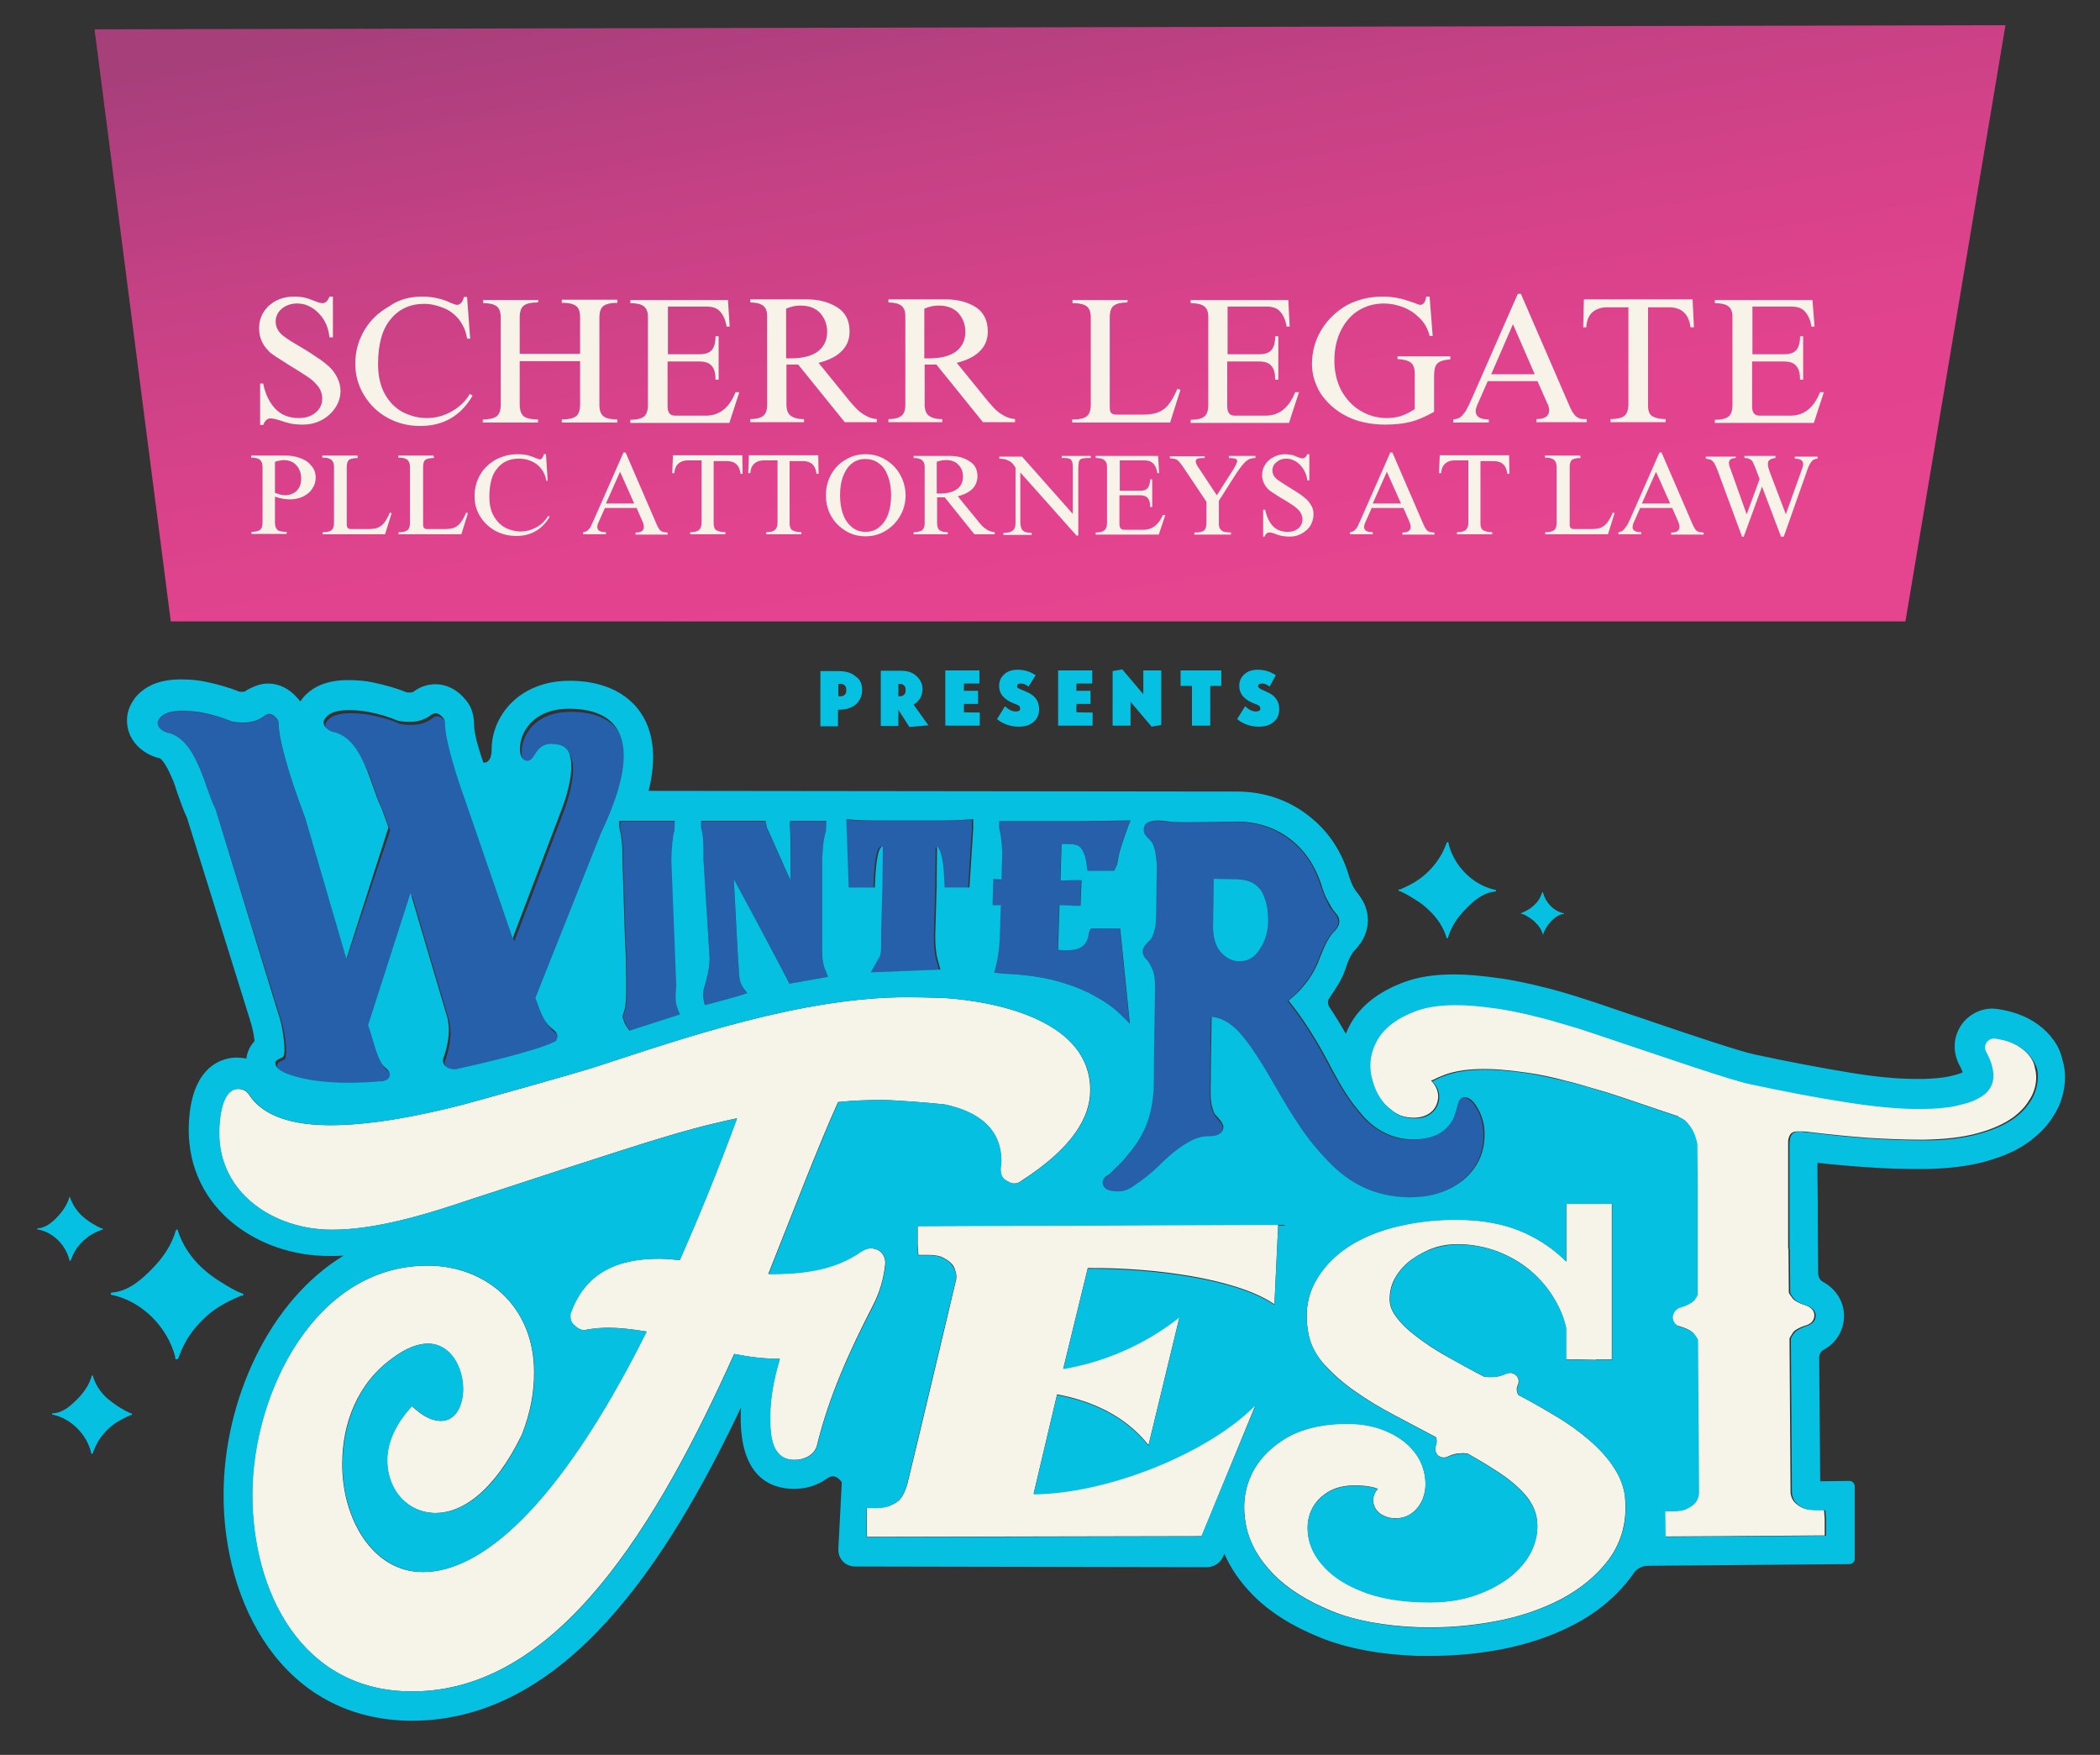<?xml version="1.0" encoding="utf-8"?>
<!-- Generator: Adobe Illustrator 28.0.0, SVG Export Plug-In . SVG Version: 6.00 Build 0)  -->
<svg version="1.1" xmlns="http://www.w3.org/2000/svg" xmlns:xlink="http://www.w3.org/1999/xlink" x="0px" y="0px"
	 viewBox="0 0 608.7 508.6" style="enable-background:new 0 0 608.7 508.6;" xml:space="preserve">
<rect x="0" y="0" width="608.7" height="508.6" fill="#333333" stroke="none"/>
<style type="text/css">
	.st0{fill:#2660AB;}
	.st1{fill:#F6F4E8;}
	.st2{fill:#05C0E1;}
	.st3{fill:url(#SVGID_1_);}
	.st4{fill:#F8F3E8;}
</style>
<g id="Layer_1">
	<g>
		<path class="st0" d="M179.7,239.6l0.1,0.6c0.4,1.6,0.9,4.4,0.8,8.2l0.7,22.1l0.3,6.8l0.1,7c0,0.9,0,1.7,0,2.5
			c0,2.5-0.1,4.5-0.4,5.6l-0.7,2.3l0.3,0.8c0.3,0.9,0.5,1.5,1.4,2.7l0.4,0.5l14.6-4.7l-0.8-1.9c-0.5-1.4-0.5-2.3-0.4-4.7
			c0-0.6,0-1.2,0.1-2l-1.4-35.9c0.1-3.9,0.4-6.8,0.9-8.6l0.1-2.8h-15.9L179.7,239.6z"/>
		<path class="st0" d="M82.6,300.7c0.2,1.4,0.8,5.9-0.2,6.4c-0.1,0-0.2,0.1-0.4,0.2c-0.8,0.3-1.7,0.7-1.7,1.6c0.1,1,0.9,1.8,2.5,2.6
			c1.5,0.7,7.2,3,18.7,3l0,0c2.8,0,5.8-0.1,8.9-0.4l0.4,0c0.3,0,0.6,0,0.9-0.1l0.2,0c0.9-0.2,1.6-0.9,1.6-1.7c0-0.7-0.3-1.3-1.1-1.9
			c-1.9-1.4-2.9-4.8-3.9-8.4c-0.4-1.4-0.8-2.7-1.3-4.1l12.3-38.3l10.6,35.9l0.1,0.3c0.2,1.2,0.4,2.3,0.4,3.4c0,2.6-0.6,5.6-1.7,8.6
			c-0.1,0.8,0.2,1.7,0.9,2.2l0.2,0.1c0.7,0.5,1.5,0.6,2.2,0.6c0.3,0,0.5,0,0.5,0l0.3-0.1c5-1.1,21.9-5,28.1-7.8l0.7-0.4l0-0.3
			c0.2-0.3,0.3-0.6,0.3-0.8c0-0.7-0.4-1.3-1.1-1.9c-2.6-2-3.5-4.3-5.3-9.3l18.9-47.5c4.5-9.4,6.7-16.8,6.7-22.7
			c0-8.9-5.5-13.6-15.8-13.6c-10.5,0-14.3,6.9-14.3,11.6c0,1.6,0.4,2.7,1.1,3.1c0.4,0.4,0.8,0.4,1,0.4c1,0,1.6-0.9,2.2-1.8
			c0.9-1.4,2-3.1,4.8-3.1c0.7,0,1.6,0.1,2.4,0.3c2.3,0.6,3.4,2.6,3.4,6.2c0,5.2-2.5,11.6-2.5,11.7l-14.5,38.1l-13.7-39.8
			c-2.2-6-5.9-17.5-5.9-22.3c0-0.8-0.2-1.4-0.6-1.8c-0.3-0.4-1.2-1.3-2.2-1.3c-0.4,0-0.8,0.2-1.1,0.4c-1.8,1.4-3.8,2.1-6.3,2.1
			c-1.2,0-2.4-0.1-3.4-0.3c-2.6-1.2-5.6-2-8.7-2.6c-1.7-0.3-3.7-0.5-5.6-0.5c-3.3,0-5.5,0.7-6.7,2.2c-0.3,0.4-0.6,0.8-0.6,1.3
			c0,1.7,2.1,2.8,3.4,3c4.5,1.3,7.1,6.1,9.1,10.7c0.6,1.5,1.2,3.1,1.7,4.6c0.8,2.3,1.6,4.7,2.7,6.9l1.9,5.3L100.5,278l-12-40.7
			l-1.8-4.9c-2.2-6-5.9-17.5-5.9-22.3c0-0.8-0.2-1.4-0.6-1.8c-0.3-0.4-1.2-1.3-2.2-1.3c-0.4,0-0.8,0.2-1.1,0.4
			c-1.8,1.4-3.8,2.1-6.3,2.1c-1.2,0-2.4-0.1-3.4-0.3c-2.6-1.2-5.5-2-8.7-2.6c-1.7-0.3-3.7-0.5-5.6-0.5c-3.3,0-5.5,0.7-6.7,2.2
			c-0.3,0.4-0.5,0.8-0.5,1.3c0,1.7,2.1,2.8,3.4,3c4.5,1.3,7.1,6.1,9,10.7c0.6,1.5,1.2,3.1,1.7,4.6c0.8,2.3,1.6,4.7,2.7,6.8l18.4,59
			C81.8,296.3,82.3,298.5,82.6,300.7z"/>
		<path class="st0" d="M203.9,248.9l1.8,29c-0.1,3-0.9,6.2-1.6,8.3c-0.4,1.3-0.4,2.8,0,4.3l0.2,0.8l0.8-0.2c1-0.3,9.6-2.6,10.4-2.9
			l1.1-0.4l-0.7-0.9c-0.9-1.2-1.5-2.5-1.6-3.8c-0.5-5.8-1.3-21.2-1.6-28.3c5.5,10.2,14.5,27.2,15.2,28.5l0.9,1.8l11.2-2l-1.1-2.8
			c-0.5-1.8-0.8-3.3-0.6-7.1l0-23.6c0.1-3.9,0.5-6.8,1.1-8.6l0-0.1l0.1-2.9h-10.5l-0.1,1.7l0.1,0.7c0.2,0.6,0.3,5.4,0.1,14.8
			c-2.4-5.4-6.1-13.8-6.8-15.1l-0.4-2h-18.7l-0.1,1.7l0.1,0.7C203.8,242,204,244.9,203.9,248.9z"/>
		<path class="st0" d="M253.2,257.2l0-0.8c0.3-7.3,0.9-10.8,2.1-11c0,0,0.1,0,0.2,0l-0.1,8.8c0,0.6,0,1.2,0,1.9l-0.4,13.7
			c0,1.1,0,2,0,2.9c0,2,0,3.3-0.3,4.3l-2.7,4.9l20.2-0.8l-0.6-2.1c-0.4-1.3-1-4.1-0.9-8.4l0.4-13.7c0-0.8,0-1.5,0-2.2l0.1-9.2h0.1
			c0.4,0.3,1.7,2,2,9.6l0.1,2.2h7.2l1.1-17.1l0-2.7l-2.8,0.2c-1.8,0.1-3.9,0.2-6.3,0.2h-19.3c-2.4,0-4.5-0.1-6.3-0.2l-2-0.2
			l0.7,19.8L253.2,257.2L253.2,257.2z"/>
		<path class="st0" d="M289.7,271.6c-0.1,3-0.4,5.9-1,7.9l-0.6,2.4l2.9,0.3c0.5,0.1,1.2,0.1,1.9,0.1c4.6,0.3,13.1,0.8,22.5,5.4
			c5.6,2.9,7.4,4.3,10.3,7.3l1.7,1.7l-2.8-27.6H316l-0.2,0.5l-0.3,0.8c-0.4,3.4-2.3,5-6.2,5c-0.9,0-1.8-0.1-2.5-0.1
			c-0.1,0-0.2,0-0.2,0l0.4-13c1.5,0.1,2.9,0.1,4.1,0.2l2,0l0.3-7.4l-3,0c-0.9,0.1-1.9,0.1-3.1,0.1l0.3-10.6h2c0.5,0,1,0,1.4,0.1
			c0.4,0,0.8,0.1,1.2,0.3c0.2,0.1,0.4,0.1,0.5,0.3c0.3,0.2,0.5,0.5,0.8,0.9c0.2,0.3,0.5,0.8,0.7,1.5c0.2,0.8,0.4,1.6,0.6,2.7
			l0.3,2.1l7.7,0l0.8-1.6l0.1-0.3c0.1-0.8,0.3-1.5,0.4-2.2c0.5-2.6,2.7-8.5,3-9.3l0.5-1.2l-1.3,0c-1.5,0-11.4,0.2-15,0.2h-21.8
			l0,1.7l0.1,0.7c0.5,1.5,0.7,3.8,0.8,6.7l-0.2,7.8l-2.4-0.1l-0.3,7.4l2.4,0L289.7,271.6z"/>
		<path class="st0" d="M334.3,270.3c-0.4,1.5-0.9,2.1-1.1,2.4c-0.5,0.5-1,1-1.4,1.5c-0.5,0.6-0.8,1.2-0.8,1.9c0,0.8,0.4,1.6,1.1,2.3
			c0.5,0.5,1.1,1.5,1.7,2.8c0.6,1.3,0.9,3.2,0.8,5.5l-0.3,18.7v0.9l-0.1,9.7c-0.6,8.3-2.7,13.6-7.9,19.5c-1,1.1-2.1,2.3-3.2,3.4
			l-0.6,0.6c-0.7,0.7-1.3,1.3-1.7,1.5c-1.1,0.6-1.4,1.4-1.4,2c0,0.6,0.2,1.1,0.6,1.5c0.7,0.7,1.9,1,3.9,1.1c2.5,0,3.7-0.9,5.8-2.5
			l0.6-0.4c2.5-1.8,4.5-3.6,6.7-5.8c1.9-1.9,4.1-3.6,6.5-5.1c2.3-1.5,4.5-2.2,6.5-2.2h0.3c3.4,0,4.1-1.5,4.1-2.7
			c0-0.6-0.2-1.2-0.8-1.8c-0.4-0.5-0.9-1-1.3-1.5c-0.2-0.2-0.6-0.9-1.1-2.3c-0.4-1.2-0.5-2.9-0.5-4.8l0.1-9.2l0,0l0.2-12.5
			c2.9,0.3,5.6,1.8,8.1,4.6c2.8,3.1,6.3,8.4,10.3,15.5c2.7,4.7,5.2,8.8,7.4,12c2.2,3.3,5,6.6,8.1,9.9c3.2,3.3,6.7,5.9,10.5,7.6
			c3.8,1.7,8,2.7,12.4,2.7h0.5c6.2,0,11.4-1.6,15.4-4.9c4.1-3.4,6.2-7.7,6.3-12.8c0-2.8-0.5-5.4-1.7-7.6c-1.3-2.4-2.6-3.6-4.1-3.7
			c-0.8,0-1.4,0.5-1.7,1.3c-0.2,0.5-0.4,1.3-0.7,2.4c-0.2,1-0.5,1.9-0.9,2.6c-2.1,3.9-5.8,5.9-11.4,5.9h-0.3c-2.8,0-5.5-0.6-7.9-1.8
			c-2.5-1.2-4.7-2.9-6.6-5.1c-2-2.3-3.5-4.4-4.8-6.3c-1.2-1.9-2.5-4.3-4-6.9c-4.2-8.2-8.5-14.9-12.7-20.1c4.3-3.5,7.4-7.7,9.1-12.5
			c0.7-1.9,1.4-3.4,2.1-4.7c0.9-1.6,1.4-2.2,1.7-2.5c0.5-0.5,0.9-1,1.2-1.4c0.4-0.5,0.6-1.1,0.6-1.8s-0.2-1.2-0.5-1.8
			c-0.3-0.5-0.7-0.9-1.2-1.5c-0.4-0.4-1-1.3-1.6-2.7c-0.7-1.3-1.3-3-2-5c-1.7-5.4-4.7-9.8-9-13c-4.2-3.2-9.3-4.9-15-5
			c0,0-9.4,0.2-15.2,0.2c-3.2,0-4-0.1-4.3-0.1c-1.9-0.3-3.1-0.4-3.9-0.4c-3.3,0-4,1.4-4,2.6c0,0.7,0.2,1.3,0.7,1.9
			c0.4,0.5,0.8,1,1.4,1.5c0.3,0.3,0.7,0.9,1.1,2.4c0.3,1.3,0.5,2.8,0.5,4.7l-0.2,14.8C334.9,267.4,334.7,269,334.3,270.3z
			 M351.8,254.7l6.9,0.1c2,0,3.6,0.5,4.9,1.4c1.3,0.9,2.2,2,2.7,3.4c0.5,1.5,0.9,2.8,1.1,3.9c0.2,1.1,0.2,2.2,0.2,3.2
			c0,3.2-0.9,6.1-2.5,8.5c-1.6,2.3-3.5,3.4-5.9,3.4l0,0c-2.1,0-3.8-0.9-5.4-2.7c-1.5-1.8-2.3-4.2-2.2-7.3L351.8,254.7z"/>
		<path class="st1" d="M467.9,425.5c-1.8-2.9-4.3-5.6-7.2-8.1c-2.9-2.5-6.2-4.9-9.8-7c-3.5-2.1-7.1-4.2-10.8-6.1
			c-0.2-0.3-0.3-0.6-0.4-1.1c-0.1-0.5-0.1-1,0.2-1.7c0.4-0.8,0.3-1.5,0.2-1.8c-0.2-0.7-0.7-1.3-1.5-1.6l-0.5-0.2l-0.4,0
			c-0.5,0-0.9,0.1-1.3,0.3c-1.4,0.6-2.7,0.9-3.8,0.9c-0.5,0-0.9,0-1.3,0c-0.5,0-0.9-0.1-1.1-0.1c-3.7-1.9-7.3-3.9-10.7-5.8
			c-3.4-1.9-6.4-3.9-9-5.9c-2.5-1.9-4.5-3.8-5.9-5.8c-1.3-1.7-1.9-3.5-1.8-5.4c0.1-2.2,0.6-4.2,1.8-6.1c1.1-1.9,2.7-3.6,4.6-5
			c2-1.4,4.2-2.6,6.6-3.4c2.4-0.8,5-1.1,7.7-1l0.3,0c4.2,0.2,8.2,1.1,12,2.8c3.8,1.7,7.2,4,10,6.9c2.8,2.8,5,6.2,6.6,9.8
			c0.6,1.5,1.1,3,1.5,4.6v9.3h3.6l5.1,0.1v-0.1h4.6v-45.2H454v16.8c-3.3-3.3-7.3-6.1-12-8.3c-5-2.3-11-3.6-17.6-3.8l-0.5,0
			c-6.2-0.2-12.3,0.4-18,1.7c-5.8,1.3-10.9,3.4-15.1,6.1c-4.4,2.8-7.6,6.4-9.8,10.6c-2.2,4.3-2.8,9.3-1.7,14.8
			c0.6,3.2,2.2,6.2,4.8,9c2.4,2.6,5.3,5.2,8.8,7.6c3.4,2.4,7.2,4.7,11.4,6.9l11.9,6.3c0.1,0.1,0.2,0.4,0.2,0.7c0.1,0.5,0,1.2-0.3,2
			l-0.1,0.3l0,0.3c0,1.7,1.2,2.6,2.4,2.6c0.5,0,1-0.1,1.5-0.4c1.2-0.5,2.3-0.8,3.3-0.8c0.5,0,1-0.1,1.4,0c0.3,0,0.6,0,0.9,0.1
			c2.6,1.5,5.2,3,7.5,4.5c2.4,1.5,4.5,3,6.3,4.6c1.7,1.5,3.2,3.1,4.2,4.7c1,1.5,1.6,3.1,1.9,4.7c0.5,2.9,0.1,5.7-1,8.6
			c-1.2,3-3.2,5.6-6,8c-2.8,2.4-6.5,4.4-10.8,5.9c-4.3,1.5-9.3,2.2-15,2l-0.7,0c-6.8-0.3-12.5-1.3-17-3.1c-4.6-1.9-8.2-4.2-10.8-6.8
			c-2.5-2.6-4-5.4-4.7-8.2c-0.6-2.9-0.5-5.4,0.4-7.8c0.9-2.4,2.5-4.3,4.8-5.8c2.3-1.5,5.2-2.2,8.8-2.1l0.3,0c2.4,0.1,4.3,0.4,5.7,1
			h0c-1,1-1.3,2.2-1.4,3c0,1.7,0.7,3.2,2.1,4.2c1.2,0.8,2.6,1.3,4.2,1.3l0,0c2.3,0.1,4.3-0.7,5.9-2.3c1.5-1.5,2.4-3.3,2.8-5.5
			c0.4-2,0.2-4.3-0.5-6.6c-0.7-2.4-2.1-4.6-4.1-6.6c-2-1.9-4.6-3.5-7.7-4.7c-2.6-1-5.7-1.6-9.2-1.7c-0.8,0-1.5,0-2.4,0
			c-6.9,0.2-12.6,1.8-17.1,4.6c-4.5,2.9-7.8,6.6-9.6,10.9c-1.9,4.4-2.2,9.1-1.2,14.1c1,5,3.7,9.7,7.9,14c4.1,4.2,9.8,7.8,16.9,10.7
			c6.8,2.8,15.3,4.3,25.2,4.7l1,0c7,0.2,14.1-0.4,21.1-1.7c7.1-1.3,13.5-3.5,19.1-6.4c5.7-3,10.3-6.8,13.8-11.4
			c3.6-4.8,5.3-10.5,4.9-17C471,431.8,469.9,428.5,467.9,425.5z"/>
		<path class="st1" d="M585.8,303.7c-2.2-1.6-4.8-2.5-7.9-2.9c-2.1-0.2-3.5,2-2.5,3.8l0,0c1.8,3.2,2.5,6.1,2,8.4
			c-0.2,0.9-0.7,1.9-1.3,2.8c-0.6,0.9-1.7,1.7-3.1,2.4c-1.6,0.8-3.7,1.5-6.3,2.1c-2.7,0.6-6.2,0.9-10.3,0.9h-0.7
			c-5.9,0-13-0.7-21.2-2c-8.5-1.4-17.8-3.2-27.6-5.2c-6-1.3-23.8-7.5-39.1-12.6c-3.6-1.2-7.1-2.4-10.5-3.5c-1.1-0.3-2.1-0.6-3.1-0.9
			c-3.7-1.2-6.8-2-8.6-2.4l0,0c-4-1-7.8-1.8-11.3-2.4l-0.8-0.1c-10.2-1.5-17.8-1.3-23.3,0.7c-5.6,2.1-9.4,5-11.4,8.7
			c-2,3.7-2.4,7.7-1.2,11.6c1.1,3.8,3,6.6,5.6,8.5c0.8,0.7,1.8,1.3,2.8,1.7c0.6,0.2,1.3,0.4,2,0.5l0,0c2.2,0.3,4,0.1,5.6-0.7
			c1.8-0.9,2.9-2.5,3.2-4.5c0.2-1.3,0-3.2-1.7-5.1c-0.1-0.1-0.2-0.2-0.3-0.3c0.1-0.1,0.3-0.1,0.5-0.2c1-0.5,2.1-1,3.4-1.5
			c5.5-2,13.1-2.2,23.3-0.7l0.8,0.1c3.5,0.5,7.3,1.3,11.3,2.4l0,0c1.9,0.4,4.9,1.3,8.6,2.4c1,0.3,2,0.6,3.1,0.9
			c3.4,1.1,7,2.3,10.5,3.5c3.3,1.1,6.7,2.3,10.1,3.4c0,0.1,0.1,0.1,0.1,0.2c0.7,0.3,1.3,0.6,1.8,1c0.8,0.8,1.5,1.6,1.9,2.4
			c0.5,0.9,0.9,1.9,1.1,2.7c0.3,1.1,0.4,1.6,0.4,1.9l0.1,9.9l0,19.3c0,0,0,0,0,0l0,14.2c-0.2,0.3-0.5,0.8-0.9,1.5
			c-0.2,0.4-1.1,1.3-4.2,2.2l-0.4,0.1l-0.4,0.3c-0.8,0.6-1.3,1.5-1.3,2.4c0,0.9,0.5,1.8,1.3,2.4l0.3,0.2l0.4,0.1
			c3.1,0.9,4,1.8,4.2,2.1c0.7,0.9,1,1.4,1.1,1.7l0.3,44.3c0,0.2,0,0.7-0.3,1.6c-0.2,0.6-0.5,1.1-1,1.7c-0.5,0.5-1.2,1.1-2.2,1.5
			c-0.9,0.4-2.1,0.6-3.7,0.7l-2.6,0l0.1,7.4l18.1-0.1l26.9-0.2l1.4,0l0-4.8l-0.2-2.6l-1.3,0l-1.3,0c-2,0-3-0.3-3.6-0.6
			c-0.9-0.4-1.6-0.9-2.2-1.5c-0.5-0.5-0.8-1-1-1.6c-0.3-0.8-0.3-1.3-0.3-1.5l-0.3-44.5c0.1-0.2,0.4-0.8,1-1.7
			c0.2-0.3,1.1-1.3,4.1-2.2c1.9-0.7,2.1-2.2,2.1-2.8c0-0.6-0.2-2-2.3-2.8c-2.9-0.9-3.8-1.8-4-2.1c-0.7-0.9-1-1.4-1.1-1.7l-0.1-12.7
			c0,0,0,0-0.1,0l0-13.6c0,0,0,0,0,0l0-15.1l0-2c0-0.5,0-1,0.2-1.5c0.1-0.3,0.2-0.6,0.4-0.9c0.2-0.3,0.5-0.5,0.9-0.7
			c0.1,0,0.4-0.2,1.2-0.2c0.2,0,0.4,0,0.6,0l0.2,0c0.2,0,0.5,0,0.8,0c0.5,0,0.8,0.1,1.2,0.1c6.5,0.8,12.6,1.4,18.2,1.8
			c5.1,0.3,10,0.5,14.4,0.5l1.4,0c6-0.1,11.2-0.7,15.5-1.9c4.4-1.2,7.8-2.8,10.4-4.7c0,0,0,0,0,0c1.7-1.3,3-2.6,4-4.1
			c0.6-0.9,1.1-1.7,1.5-2.6c1.1-2.6,1.3-5.2,0.6-7.6C589.5,307.3,588,305.3,585.8,303.7z"/>
		<path class="st1" d="M256.6,366.1c0-2.6-1.7-4.3-4.3-4.3c-0.9,0-1.7,0.3-2.6,0.8c-8.1,5.6-17.5,6.6-27,6.6
			c7.6-19.1,14.2-36.4,20.2-49.8c4.6-0.5,8.7-0.6,13-0.6c3.4,0,14.9,0.9,18,1.3c9.7,2.1,16.4,7,16.3,16.6c0,0.7-0.2,1.4-0.2,2
			c0,1.9,0.3,2.7,1.9,3.6c0.9,0.5,1.5,0.7,2,0.7c0.7,0,1.4-0.2,2-0.7c15.2-9.7,20.1-18.7,20.1-26.3c0.1-19.7-25.7-25.7-42.7-26.8
			l0,0c0,0,0,0-0.1,0c-0.1,0-0.2,0-0.3,0v0c-2-0.1-8.5-0.2-9.5-0.2c-30.8-0.1-65.4,11.9-90.2,20c-5.3,1.8-37.6,10.8-38.9,11.1
			c-13.5,3.5-27.2,6-38.5,6c-10.9,0-19.5-2.5-23.6-8.8c-0.8-1.2-1.9-1.7-3.2-1.7c-5,0-5.5,9.4-5.5,12.6c-0.1,17.8,16,28.1,32.4,28.2
			c12.4,0.1,26.8-4.1,41.4-9.1v0c0.3-0.1,0.7-0.2,1-0.3c0.4-0.1,0.8-0.3,1.2-0.4v0c0.9-0.3,42.9-14.1,52.5-16.9
			c4.6-1.4,12.1-3.6,21.6-5.6c-5.7,15.5-11.2,28.9-16.6,41.1c-2.1-0.2-3.9-0.4-5.8-0.4c-13-0.1-21.7,4.5-25.7,15.5
			c-0.2,0.2-0.2,0.7-0.2,1.2c0,1,0.3,1.9,1.2,2.6c0.9,0.9,1.9,1.4,2.9,1.4c0.5,0,0.5-0.2,1-0.2c1.7-0.3,3.8-0.5,6.2-0.5
			c2.9,0,6.5,0.4,10.8,1.1c-26.2,52.4-48.8,69.8-64.9,69.7c-14.5,0-23.4-15.5-23.3-31.4c0-11.6,4.4-23.4,14.7-30.7
			c3.9-2.9,7.4-4.1,10.1-4.1c6.7,0,10.2,7.1,10.2,13.2c0,5-2.3,9.2-6.4,9.2c-2.2,0-5-1-8.4-4.3c-5,5.3-7.2,10.7-7.2,15.7
			c0,8.7,5.9,15.2,14,15.3c7.5,0,16.9-5.9,25.1-22.8c2.6-6.7,3.5-12.5,3.5-17.8c0.1-19.5-14.1-31-30.7-31.1
			c-32.8-0.1-50.9,36.9-51,66.1c-0.1,28.2,14.2,57.2,46.1,57.3c42.6,0.2,71.5-48.8,93.6-97.8c4.6,0.9,8.5,1.4,13.2,1.4
			c-1.9,6.3-2.8,11.8-2.8,16.8c0,5.3,0.3,12.5,7.1,12.5c2.9,0,5.8-1.5,6.5-4.2c3.5-14.4,9.5-27.5,16.2-40.5
			C255,374.5,256.2,370.4,256.6,366.1z M294,339.6L294,339.6C294.1,339.6,294,339.6,294,339.6L294,339.6z"/>
		<path class="st1" d="M299.6,432.9l6.8-28.8c10.6,2,20,6.5,26.5,14.7l9-37.2c-10.5,8.3-22.2,13-33.7,15l7.1-29.1
			c19.2-0.2,43.4,3.1,54.1,10.5l1.1-23.2l-104.5,0.5l0,5.5l0.2,2.9l2.9,0c2.3,0,3.5,0.4,4.1,0.7c1,0.5,1.9,1.1,2.5,1.7
			c0.6,0.6,0.9,1.2,1.1,1.8c0.3,0.9,0.4,1.5,0.4,1.7l0,1c0,0-11,46.4-14,58.7l0,0c-0.7,2.9-1.7,4.6-2.6,5.5c-0.6,0.5-1.3,1-2.3,1.4
			c-1,0.5-2.4,0.7-4.2,0.8l-2.9,0l0.1,8.4l97-0.2L364,407C350.4,420.9,321.3,432.7,299.6,432.9z"/>
		<path class="st2" d="M359.2,278.6L359.2,278.6c2.5,0,4.4-1.1,5.9-3.4c1.6-2.4,2.5-5.2,2.5-8.5c0-1.1-0.1-2.1-0.2-3.2
			c-0.2-1.1-0.5-2.4-1.1-3.9c-0.5-1.4-1.4-2.5-2.7-3.4c-1.3-0.9-3-1.3-4.9-1.4l-6.9-0.1l-0.2,13.9c0,3.1,0.7,5.5,2.2,7.3
			C355.4,277.7,357.1,278.6,359.2,278.6z"/>
		<path class="st2" d="M590.7,296.9c-3.3-2.4-7.4-3.9-12-4.5c-0.4,0-0.8-0.1-1.2-0.1c-3.8,0-7.5,2.1-9.4,5.4c-2,3.4-2,7.4-0.2,10.9
			c0.6,1,0.8,1.8,1,2.2c-0.5,0.2-1.7,0.7-4.1,1.2c-1.5,0.3-4.2,0.7-8.6,0.7h-0.6c-5.5,0-12.1-0.6-19.8-1.9
			c-8.4-1.4-17.5-3.1-27.2-5.2c-4.3-0.9-17.4-5.3-28.9-9.2c-3.1-1.1-6.2-2.1-9.2-3.1c-3.6-1.2-7.2-2.5-10.7-3.6
			c-0.8-0.2-1.5-0.5-2.2-0.7l-0.9-0.3c-4.2-1.3-7.2-2.1-9.3-2.6c-4.3-1.1-8.3-1.9-12-2.5l-0.9-0.1c-4.8-0.7-9.1-1.1-13-1.1
			c-5.6,0-10.3,0.7-14.4,2.2c-7.6,2.8-12.9,7-15.9,12.6c-0.4,0.8-0.8,1.6-1.1,2.4c-1.6-2.8-3.2-5.4-4.8-7.8c-0.5-0.8-0.5-1.8,0-2.5
			c1.8-2.7,3.7-5.4,4.7-8.5c0.7-2.3,1.4-3.6,1.8-4.2c0.2-0.4,0.4-0.7,0.6-0.9c0.8-0.8,1.4-1.6,2-2.4c1.3-1.9,2-4.1,2.1-6.4
			c0-2.3-0.6-4.5-1.9-6.5c-0.5-0.7-1-1.5-1.7-2.3c-0.2-0.3-0.4-0.7-0.7-1.2c-0.3-0.6-0.8-1.7-1.4-3.7c-2.2-7.1-6.2-12.8-11.9-17.1
			c-5.7-4.3-12.4-6.6-20-6.7h-0.3c-0.4,0-170.6-0.2-170.6-0.2c0.9-3.6,1.3-6.8,1.3-9.9c0-13.6-9.3-22-24.2-22
			c-14.7,0-22.6,10.3-22.6,19.9c0,4.3-2.4,3.8-2.4,3.8c-2-5.8-2.7-9-2.7-11.2c0-2.8-0.9-5.4-2.7-7.3c-2.3-2.7-5.3-4.2-8.5-4.2
			c-2.6,0-4.5,1-5.2,1.4l-0.6,0.4l-0.6,0.4c-0.2,0.1-0.3,0.2-1.1,0.2c-0.4,0-0.7,0-1-0.1c-2.9-1.2-6.2-2.1-9.5-2.8
			c-2.3-0.5-4.8-0.7-7.3-0.7c-6,0-10.4,1.8-13.3,5.4l-0.2,0.3c0,0-0.3,0.4-0.4,0.5c-0.2-0.4-0.5-0.7-0.8-1c-2.3-2.7-5.3-4.2-8.5-4.2
			c-2.6,0-4.5,1.1-5.2,1.4l-0.6,0.3l-0.6,0.4c-0.2,0.1-0.3,0.3-1.1,0.3c-0.4,0-0.7,0-1-0.1c-2.9-1.2-6.2-2.1-9.5-2.8
			c-2.3-0.5-4.8-0.7-7.3-0.7c-6,0-10.4,1.8-13.3,5.4l-0.2,0.3l-0.2,0.3c-0.6,0.9-1.9,2.9-1.9,5.9c0,5.9,4.7,9.9,9.6,11
			c0.3,0.2,1.5,1.1,3.5,5.8c0.6,1.3,1,2.7,1.5,4.2c0.8,2.2,1.6,4.7,2.8,7.2l18.2,58.4c0.7,2.2,1.1,4,1.3,5.7c0,0.2,0.1,0.4,0.1,0.6
			c-1.6,1.7-2.2,3.6-2.4,5.1c-0.9-0.2-1.9-0.3-2.8-0.3c-3.2,0-13.8,1.5-13.9,21c0,10.8,4.6,20.5,13.2,27.3
			c7.5,5.9,17.2,9.2,27.5,9.2h0.2c1.3,0,2.6,0,4-0.1C78,377,64.9,405.8,64.8,433c-0.1,31.5,16.9,65.5,54.4,65.7h0.2
			c44.5,0,74.2-46.2,95.4-90.8c-0.1,0.9-0.1,1.8-0.1,2.7c-0.1,17.2,8.4,20.9,15.5,20.9c3.6,0,6.9-1.1,9.5-3c2.5-1.9,4.3,1.1,4.3,1.1
			l-1,19.4c-0.1,2.7,2,5,4.8,5l102,0.2c2,0,3.9-1.2,4.7-3l0.4-0.9c1.8,4.2,4.5,8.1,8,11.7c4.9,5.1,11.6,9.3,19.8,12.6
			c7.7,3.1,17.1,4.9,28,5.3l1.1,0c1,0,2,0,3.1,0l0,0c6.6,0,13.2-0.6,19.8-1.8c7.9-1.5,15.1-3.9,21.4-7.2c6.8-3.5,12.4-8.2,16.6-13.8
			c0.3-0.4,0.6-0.8,0.8-1.1c0.9-1.4,2.5-2.2,4.1-2.2l58.5-0.5c0.8,0,1.5-0.7,1.5-1.5l0-21.1c0-0.8-0.7-1.5-1.5-1.5l-8.5,0.1
			l-0.3-35.8c0-1,0.5-1.9,1.3-2.3c3.7-2,5.9-5.7,5.9-9.9c0-4.1-2.4-7.8-6.1-9.8c-0.8-0.4-1.3-1.3-1.4-2.3l-0.1-15.5h0l0-5.3
			l-0.1-8.3l0-3.1c5.2,0.6,10.2,1,14.7,1.3c5.3,0.4,10.3,0.5,15,0.5h1.4c6.7-0.1,12.7-0.8,17.7-2.2c5.3-1.5,9.5-3.4,12.8-5.9
			l0.2-0.1l0.3-0.3c2.2-1.7,4.1-3.6,5.6-5.8c1-1.5,1.8-2.8,2.4-4.2c1.8-4.4,2.2-9,0.9-13.2C597,303.2,594.4,299.6,590.7,296.9z
			 M334.7,246.2c-0.4-1.5-0.8-2.1-1.1-2.4c-0.5-0.5-1-1.1-1.4-1.5c-0.5-0.6-0.7-1.2-0.7-1.9c0-1.2,0.7-2.6,4-2.6
			c0.9,0,2.1,0.1,3.9,0.4c0.2,0,1.1,0.1,4.3,0.1c5.8,0,15.2-0.2,15.2-0.2c5.7,0.1,10.8,1.8,15,5c4.2,3.2,7.2,7.6,9,13
			c0.6,2,1.2,3.7,2,5c0.7,1.3,1.2,2.2,1.6,2.7c0.5,0.6,0.9,1.1,1.2,1.5c0.4,0.6,0.5,1.2,0.5,1.8c0,0.6-0.2,1.2-0.6,1.8
			c-0.3,0.5-0.7,0.9-1.2,1.4c-0.3,0.3-0.8,0.9-1.7,2.5c-0.7,1.3-1.4,2.9-2.1,4.7c-1.7,4.8-4.7,9-9.1,12.5
			c4.2,5.1,8.5,11.9,12.7,20.1c1.4,2.6,2.7,4.9,4,6.9c1.2,1.9,2.8,4,4.8,6.3c1.9,2.2,4.1,3.9,6.6,5.1s5.1,1.8,7.9,1.8h0.3
			c5.5,0,9.2-1.9,11.4-5.9c0.3-0.7,0.6-1.6,0.9-2.6c0.3-1.1,0.5-1.9,0.7-2.4c0.3-0.8,0.9-1.3,1.7-1.3c1.5,0,2.8,1.2,4.1,3.7
			c1.2,2.2,1.8,4.8,1.7,7.6c-0.1,5.1-2.2,9.4-6.3,12.8c-4,3.2-9.1,4.9-15.4,4.9H408c-4.4-0.1-8.6-1-12.4-2.7
			c-3.8-1.7-7.3-4.3-10.5-7.6c-3.2-3.3-5.9-6.6-8.1-9.9c-2.2-3.2-4.7-7.3-7.4-12c-4-7.1-7.5-12.4-10.3-15.5
			c-2.5-2.8-5.2-4.3-8.1-4.6L351,307l0,0l-0.1,9.2c0,1.9,0.1,3.5,0.5,4.8c0.4,1.5,0.8,2.1,1.1,2.3c0.5,0.5,0.9,1,1.3,1.5
			c0.5,0.7,0.8,1.3,0.8,1.8c0,1.2-0.8,2.7-4.1,2.7h-0.3c-2,0-4.2,0.7-6.5,2.2c-2.5,1.5-4.6,3.3-6.5,5.1c-2.2,2.2-4.2,4-6.7,5.8
			l-0.6,0.4c-2.1,1.5-3.4,2.5-5.8,2.5c-2,0-3.3-0.4-3.9-1.1c-0.4-0.4-0.6-0.9-0.6-1.5c0-0.6,0.3-1.4,1.4-2c0.4-0.2,1-0.8,1.7-1.5
			l0.6-0.6c1.1-1.1,2.3-2.2,3.2-3.4c5.2-6,7.3-11.3,7.9-19.5l0.1-9.7v-0.9l0.3-18.7c0-2.3-0.2-4.2-0.8-5.5c-0.6-1.3-1.1-2.3-1.7-2.8
			c-0.8-0.8-1.1-1.6-1.1-2.3c0-0.7,0.3-1.3,0.8-1.9c0.4-0.5,0.9-1,1.4-1.5c0.3-0.3,0.7-0.9,1.1-2.4c0.4-1.2,0.6-2.8,0.6-4.7
			l0.2-14.8C335.1,249,335,247.4,334.7,246.2z M287.9,254.8l2.4,0.1l0.2-7.8c-0.1-2.9-0.4-5.1-0.8-6.7l-0.1-0.7l0-1.7h21.8
			c3.6,0,13.4-0.2,15-0.2l1.3,0l-0.5,1.2c-0.3,0.8-2.5,6.7-3,9.3c-0.1,0.7-0.3,1.5-0.4,2.2l-0.1,0.3l-0.8,1.6l-7.7,0l-0.3-2.1
			c-0.1-1-0.3-1.9-0.6-2.6c-0.2-0.6-0.5-1.1-0.7-1.5c-0.3-0.4-0.5-0.7-0.8-0.9c-0.1-0.1-0.3-0.2-0.5-0.3c-0.4-0.1-0.8-0.2-1.2-0.3
			c-0.4,0-0.9-0.1-1.4-0.1h-2l-0.3,10.6c1.2,0,2.3-0.1,3.1-0.1l3,0l-0.3,7.4l-2,0c-1.2-0.1-2.6-0.2-4.1-0.2l-0.4,13
			c0.1,0,0.2,0,0.2,0c0.7,0.1,1.6,0.1,2.5,0.1c3.9,0,5.8-1.5,6.2-5l0.3-0.8l0.2-0.5h8.6l2.8,27.6l-1.7-1.7
			c-2.9-2.9-4.8-4.4-10.3-7.3c-9.4-4.5-17.9-5.1-22.5-5.4c-0.8,0-1.4-0.1-1.9-0.1l-2.9-0.3l0.6-2.4c0.5-2.1,0.9-4.9,1-7.9l0.3-9.3
			l-2.4,0L287.9,254.8z M247.4,237.6c1.8,0.1,3.9,0.2,6.3,0.2h19.3c2.4,0,4.5-0.1,6.3-0.2l2.8-0.2l0,2.7l-1.1,17.1h-7.2l-0.1-2.2
			c-0.3-7.7-1.6-9.3-2-9.6h-0.1l-0.1,9.2c0,0.8,0,1.4,0,2.2l-0.4,13.7c-0.1,4.4,0.5,7.1,0.9,8.4l0.6,2.1l-20.2,0.8l2.7-4.8
			c0.3-1,0.3-2.2,0.3-4.3c0-0.9,0-1.8,0-2.9l0.4-13.7c0-0.8,0-1.4,0-1.9l0.1-8.8c-0.1,0-0.2,0-0.2,0c-1.1,0.3-1.8,3.8-2.1,11l0,0.8
			H246l-0.7-19.8L247.4,237.6z M203.2,237.9h18.7l0.4,2c0.7,1.4,4.4,9.8,6.8,15.2c0.1-9.4,0-14.2-0.1-14.8l-0.1-0.7l0.1-1.7h10.5
			l-0.1,2.9l0,0.1c-0.6,1.8-1,4.6-1.1,8.6l0,23.7c-0.1,3.9,0.1,5.4,0.6,7.1l1.1,2.8l-11.2,2l-0.9-1.8c-0.7-1.3-9.6-18.3-15.2-28.5
			c0.4,7.1,1.1,22.4,1.6,28.3c0.1,1.2,0.6,2.6,1.6,3.8l0.7,0.9l-1.1,0.4c-0.8,0.3-9.5,2.7-10.4,2.9l-0.8,0.2l-0.2-0.8
			c-0.4-1.5-0.4-2.9,0-4.3c0.7-2.1,1.5-5.3,1.6-8.3l-1.8-29c0.1-4-0.1-6.9-0.6-8.6l-0.1-0.7L203.2,237.9z M195.6,237.9l-0.1,2.8
			c-0.5,1.8-0.8,4.7-0.9,8.6l1.4,35.9c0,0.8,0,1.5-0.1,2.1c-0.1,2.4-0.1,3.3,0.4,4.7l0.8,2l-14.6,4.7l-0.4-0.5
			c-0.9-1.2-1.1-1.8-1.4-2.7l-0.3-0.8l0.7-2.3c0.3-1.1,0.4-3.1,0.4-5.6c0-0.8,0-1.6,0-2.5l-0.1-7l-0.3-6.8l-0.7-22.1
			c0.1-3.9-0.4-6.6-0.8-8.2l-0.1-0.6l0-1.7C179.7,237.9,195.6,237.9,195.6,237.9z M62.5,234.6c-1.1-2.2-1.9-4.6-2.7-6.8
			c-0.5-1.6-1.1-3.1-1.7-4.6c-1.9-4.6-4.5-9.4-9-10.7c-1.3-0.2-3.4-1.2-3.4-3c0-0.5,0.3-0.9,0.5-1.3c1.2-1.5,3.4-2.2,6.7-2.2
			c1.9,0,3.9,0.2,5.6,0.5c3.2,0.6,6.1,1.5,8.7,2.6c1,0.2,2.1,0.3,3.4,0.3c2.5,0,4.5-0.7,6.3-2.1c0.4-0.2,0.7-0.4,1.1-0.4
			c1,0,1.9,0.9,2.2,1.3c0.4,0.4,0.6,1,0.6,1.8c0,4.8,3.7,16.3,5.9,22.3l1.8,4.9l11.9,40.7l12.2-38.1l-1.9-5.3
			c-1.1-2.2-1.9-4.6-2.7-6.9c-0.6-1.6-1.1-3.1-1.7-4.6c-1.9-4.6-4.5-9.4-9.1-10.7c-1.3-0.2-3.4-1.2-3.4-3c0-0.5,0.3-0.9,0.6-1.3
			c1.2-1.5,3.4-2.2,6.7-2.2c1.9,0,3.9,0.2,5.6,0.5c3.2,0.6,6.1,1.5,8.7,2.6c1,0.2,2.1,0.3,3.4,0.3c2.5,0,4.5-0.7,6.3-2.1
			c0.4-0.2,0.7-0.4,1.1-0.4c1,0,1.9,0.9,2.2,1.3c0.4,0.4,0.6,1,0.6,1.8c0,4.8,3.7,16.3,5.9,22.3l13.7,39.8l14.5-38.1
			c0-0.1,2.5-6.4,2.5-11.7c0-3.6-1.1-5.6-3.4-6.2c-0.8-0.2-1.7-0.3-2.4-0.3c-2.8,0-3.9,1.7-4.8,3.1c-0.6,0.9-1.1,1.8-2.2,1.8
			c-0.2,0-0.7,0-1-0.4c-0.6-0.3-1.1-1.5-1.1-3.1c0-4.7,3.8-11.6,14.3-11.6c10.3,0,15.8,4.7,15.8,13.6c0,5.8-2.2,13.2-6.7,22.7
			l-18.9,47.5c1.8,5,2.6,7.3,5.3,9.3c0.7,0.6,1.1,1.2,1.1,1.9c0,0.3-0.1,0.6-0.3,0.9l0,0.3l-0.7,0.4c-6.2,2.9-23.1,6.7-28.1,7.8
			l-0.3,0.1c0,0-0.2,0-0.5,0c-0.6,0-1.5-0.1-2.2-0.6l-0.2-0.1c-0.6-0.5-1-1.3-0.9-2.2c1.1-3,1.7-5.9,1.7-8.6c0-1.1-0.2-2.2-0.4-3.4
			l-0.1-0.3l-10.6-35.9l-12.3,38.3c0.5,1.4,0.9,2.8,1.3,4.1c1.1,3.6,2,7,3.9,8.4c0.7,0.6,1.1,1.2,1.1,1.9c0,0.8-0.6,1.5-1.6,1.7
			l-0.2,0.1c-0.4,0.1-0.7,0.1-0.9,0.1l-0.4,0c-3.1,0.3-6.1,0.4-8.9,0.4l0,0c-11.5,0-17.2-2.3-18.7-3c-1.6-0.8-2.4-1.6-2.5-2.6
			c-0.1-0.9,0.9-1.2,1.7-1.6c0.2-0.1,0.3-0.1,0.4-0.2c1-0.5,0.4-4.9,0.2-6.4c-0.3-2.3-0.8-4.5-1.7-7.1L62.5,234.6z M236.9,418.9
			c-0.7,2.7-3.6,4.3-6.5,4.2c-6.8,0-7.1-7.2-7.1-12.5c0-5,0.9-10.4,2.8-16.8c-4.6,0-8.6-0.5-13.2-1.4c-22.1,49-51,98-93.6,97.8
			c-32-0.1-46.2-29.1-46.1-57.3c0.1-29.2,18.2-66.3,51-66.1c16.6,0.1,30.7,11.6,30.7,31.1c0,5.3-0.9,11.1-3.5,17.8
			c-8.1,16.9-17.5,22.8-25.1,22.8c-8,0-14-6.6-14-15.3c0-5,2.3-10.4,7.2-15.7c3.4,3.3,6.1,4.3,8.4,4.3c4.1,0,6.3-4.2,6.4-9.2
			c0-6.2-3.5-13.2-10.2-13.2c-2.7,0-6.2,1.2-10.1,4.1c-10.3,7.3-14.6,19.1-14.7,30.7c-0.1,15.9,8.8,31.3,23.3,31.4
			c16.1,0.1,38.7-17.3,64.9-69.7c-4.3-0.7-7.9-1-10.8-1.1c-2.4,0-4.4,0.1-6.2,0.5c-0.5,0-0.5,0.2-1,0.2c-1,0-2.1-0.5-2.9-1.4
			c-0.9-0.7-1.2-1.5-1.2-2.6c0-0.5,0-1,0.2-1.2c4-10.9,12.7-15.5,25.7-15.5c1.9,0,3.8,0.2,5.8,0.4c5.4-12.3,10.9-25.6,16.6-41.1
			c-9.4,2-16.9,4.2-21.6,5.6c-9.6,2.8-51.6,16.6-52.5,16.9v0c-0.4,0.1-0.8,0.3-1.2,0.4c-0.3,0.1-0.7,0.2-1,0.3v0
			c-14.6,5-29.1,9.1-41.4,9.1c-16.4-0.1-32.5-10.4-32.4-28.2c0-3.2,0.6-12.7,5.5-12.6c1.4,0,2.4,0.5,3.2,1.7
			c4.1,6.3,12.6,8.8,23.6,8.8c11.3,0,25-2.5,38.5-6c1.3-0.4,33.6-9.3,38.9-11.1c24.8-8.1,59.4-20.1,90.2-20c1,0,7.5,0.1,9.5,0.2v0
			c0.1,0,0.2,0,0.3,0c0,0,0.1,0,0.1,0l0,0c17,1.1,42.7,7.2,42.7,26.8c0,7.5-4.9,16.6-20.1,26.3c-0.7,0.5-1.4,0.7-2,0.7
			c-0.5,0-1.2-0.2-2-0.7c-1.5-0.9-1.9-1.7-1.9-3.6c0-0.7,0.2-1.4,0.2-2c0-9.6-6.6-14.5-16.3-16.6c-3.1-0.4-14.6-1.3-18-1.3
			c-4.3,0-8.4,0.1-13,0.6c-6,13.5-12.6,30.7-20.2,49.9c9.6,0,19-0.9,27-6.6c0.9-0.5,1.7-0.9,2.6-0.9c2.6,0,4.3,1.7,4.3,4.3
			c-0.4,4.3-1.6,8.4-3.5,12.3C246.4,391.4,240.4,404.5,236.9,418.9z M348.2,445.3l-97,0.2l-0.1-8.4l2.9,0c1.8,0,3.2-0.3,4.2-0.8
			c1-0.5,1.7-0.9,2.3-1.4c0.9-0.9,1.9-2.5,2.6-5.5l0,0c2.9-12.3,14-58.7,14-58.7l0-1c0-0.2,0-0.8-0.4-1.7c-0.2-0.6-0.6-1.2-1.1-1.8
			c-0.6-0.6-1.4-1.2-2.5-1.7c-0.6-0.3-1.8-0.7-4.1-0.7l-2.9,0l-0.2-2.9l0-5.5l104.6-0.4l-1.1,23.2c-10.7-7.4-34.8-10.6-54.1-10.5
			l-7.1,29.1c11.5-2,23.2-6.7,33.7-15l-9,37.2c-6.5-8.2-15.8-12.7-26.5-14.7l-6.8,28.8c21.7-0.2,50.8-12,64.4-25.9L348.2,445.3z
			 M466.2,452.2c-3.5,4.6-8.1,8.4-13.8,11.4c-5.6,2.9-12,5-19.1,6.4c-7,1.3-14.1,1.9-21.1,1.7l-1,0c-9.9-0.4-18.4-2-25.2-4.7
			c-7.1-2.9-12.8-6.5-16.9-10.7c-4.2-4.3-6.8-9-7.9-14c-1.1-5-0.7-9.8,1.2-14.1c1.8-4.4,5.1-8,9.6-10.9c4.5-2.9,10.2-4.4,17.1-4.6
			c0.9,0,1.6,0,2.4,0c3.5,0.1,6.6,0.7,9.2,1.7c3.2,1.2,5.8,2.8,7.7,4.7c2,2,3.4,4.2,4.1,6.6c0.7,2.4,0.8,4.6,0.5,6.6
			c-0.4,2.2-1.3,4-2.8,5.5c-1.6,1.5-3.6,2.3-5.9,2.3l0,0c-1.7-0.1-3-0.5-4.2-1.3c-1.4-1-2.2-2.5-2.1-4.2c0-0.8,0.3-2,1.4-3h0
			c-1.4-0.6-3.2-0.9-5.7-1l-0.3,0c-3.5-0.1-6.5,0.6-8.8,2.1c-2.3,1.5-3.9,3.4-4.8,5.8c-0.9,2.4-1,5-0.4,7.8c0.6,2.9,2.2,5.6,4.7,8.2
			c2.5,2.7,6.1,5,10.8,6.8c4.5,1.8,10.2,2.9,17,3.1l0.7,0c5.6,0.2,10.7-0.5,15-2s7.9-3.5,10.8-5.9c2.8-2.4,4.8-5,6-8
			c1.2-2.9,1.5-5.8,1-8.6c-0.3-1.6-0.9-3.2-1.9-4.7c-1.1-1.6-2.5-3.2-4.2-4.7c-1.8-1.6-3.9-3.1-6.3-4.6c-2.3-1.5-4.9-3-7.5-4.5
			c-0.3,0-0.6-0.1-0.9-0.1c-0.4,0-0.9,0-1.4,0c-1,0.1-2.1,0.4-3.3,0.8c-0.5,0.3-1,0.4-1.5,0.4c-1.2,0-2.4-1-2.4-2.6l0-0.3l0.1-0.3
			c0.3-0.8,0.4-1.5,0.3-2c-0.1-0.4-0.2-0.6-0.2-0.7l-11.9-6.3c-4.1-2.2-8-4.5-11.4-6.9c-3.5-2.4-6.5-5-8.8-7.6
			c-2.5-2.8-4.1-5.9-4.8-9c-1.1-5.5-0.6-10.5,1.7-14.8c2.2-4.2,5.5-7.7,9.8-10.6c4.2-2.8,9.3-4.8,15.1-6.1c5.7-1.3,11.8-1.9,18-1.7
			l0.5,0c6.6,0.2,12.6,1.5,17.6,3.8c4.7,2.1,8.7,4.9,12,8.3v-16.8h13.3v45.2h-4.6v0.1l-5.1-0.1H454v-9.3c-0.4-1.6-0.8-3.1-1.5-4.6
			c-1.6-3.7-3.8-7-6.6-9.8c-2.8-2.8-6.2-5.2-10-6.9c-3.7-1.7-7.8-2.6-12-2.8l-0.3,0c-2.7-0.1-5.3,0.3-7.7,1
			c-2.4,0.8-4.7,1.9-6.6,3.3c-1.9,1.4-3.5,3.1-4.6,5c-1.1,1.9-1.7,3.9-1.8,6.1c-0.1,1.9,0.5,3.7,1.8,5.4c1.4,2,3.4,3.9,5.9,5.8
			c2.6,2,5.6,3.9,9,5.9s7,3.9,10.7,5.8c0.2,0,0.6,0.1,1.1,0.1c0.4,0,0.8,0,1.3,0c1.1,0,2.4-0.3,3.8-0.9c0.4-0.2,0.9-0.3,1.3-0.3
			l0.4,0l0.5,0.2c0.7,0.3,1.2,0.9,1.5,1.6c0.1,0.4,0.2,1.1-0.2,1.8c-0.2,0.7-0.3,1.2-0.2,1.7c0.1,0.4,0.2,0.8,0.4,1.1
			c3.7,2,7.3,4,10.8,6.1c3.7,2.2,7,4.6,9.8,7.1c2.9,2.5,5.4,5.3,7.2,8.1c1.9,3,3,6.3,3.2,9.8C471.5,441.7,469.9,447.4,466.2,452.2z
			 M589.6,317.2c-0.4,0.9-0.9,1.8-1.5,2.6c-1,1.5-2.4,2.9-4,4.1c0,0,0,0,0,0c-2.6,1.9-6,3.5-10.4,4.7c-4.3,1.2-9.5,1.9-15.5,1.9
			l-1.4,0c-4.4,0-9.3-0.2-14.4-0.5c-5.6-0.4-11.8-1-18.2-1.8c-0.4,0-0.8,0-1.2-0.1c-0.3,0-0.5-0.1-0.8-0.1l-0.2,0
			c-0.2,0-0.4,0-0.6,0c-0.8,0-1.1,0.1-1.2,0.2c-0.4,0.2-0.7,0.4-0.9,0.7c-0.2,0.3-0.3,0.6-0.4,0.9c-0.1,0.5-0.2,1-0.2,1.5l0,2
			l0,15.1c0,0,0,0,0,0l0,13.6c0,0,0,0,0.1,0l0.1,12.7c0.1,0.2,0.4,0.8,1.1,1.7c0.3,0.4,1.2,1.2,4,2.1c2,0.7,2.3,2.2,2.3,2.8
			c0,0.6-0.2,2-2.1,2.8c-3,1-3.9,1.9-4.1,2.2c-0.7,0.9-0.9,1.4-1,1.7l0.3,44.5c0,0.2,0,0.7,0.3,1.5c0.2,0.6,0.5,1.1,1,1.6
			c0.5,0.6,1.3,1.1,2.2,1.5c0.5,0.3,1.6,0.6,3.6,0.6l1.3,0l1.3,0l0.2,2.6l0,4.8l-1.4,0l-27,0.2l-18.1,0.1l-0.1-7.4l2.6,0
			c1.5,0,2.8-0.2,3.7-0.7c1-0.5,1.7-1,2.2-1.5c0.5-0.5,0.8-1.1,1-1.6c0.3-0.9,0.3-1.4,0.3-1.6l-0.3-44.3c-0.1-0.2-0.4-0.8-1.1-1.7
			c-0.2-0.3-1.2-1.2-4.2-2.1l-0.4-0.1l-0.3-0.2c-0.8-0.6-1.3-1.5-1.3-2.4c0-0.9,0.5-1.8,1.3-2.4l0.4-0.3l0.4-0.1
			c3-0.9,3.9-1.9,4.2-2.2c0.5-0.7,0.8-1.2,0.9-1.5l0-14.2c0,0,0,0,0,0l0-19.3l-0.1-9.9c0-0.2,0-0.8-0.4-1.9
			c-0.2-0.9-0.6-1.8-1.1-2.7c-0.5-0.8-1.1-1.6-1.9-2.4c-0.5-0.4-1-0.7-1.8-1c0-0.1-0.1-0.1-0.1-0.2c-3.4-1.1-6.8-2.3-10.1-3.4
			c-3.6-1.2-7.1-2.4-10.5-3.5c-1.1-0.3-2.1-0.6-3.1-0.9c-3.7-1.2-6.8-2-8.6-2.4l0,0c-4-1-7.8-1.8-11.3-2.4l-0.8-0.1
			c-10.2-1.5-17.8-1.3-23.3,0.7c-1.2,0.4-2.3,0.9-3.4,1.5c-0.2,0.1-0.3,0.1-0.5,0.2c0.1,0.1,0.2,0.2,0.3,0.3
			c1.8,1.8,1.9,3.8,1.7,5.1c-0.3,2-1.4,3.5-3.2,4.5c-1.5,0.8-3.4,1-5.6,0.7l0,0c-0.7-0.1-1.4-0.3-2-0.5c-1.1-0.4-2-0.9-2.8-1.7
			c-2.6-1.8-4.5-4.7-5.6-8.5c-1.2-4-0.8-7.9,1.2-11.6c2-3.7,5.8-6.6,11.4-8.7c5.5-2,13.1-2.2,23.3-0.7l0.8,0.1
			c3.5,0.6,7.3,1.3,11.3,2.4l0,0c1.9,0.4,4.9,1.3,8.6,2.4c1,0.3,2,0.6,3.1,0.9c3.4,1.1,7,2.3,10.5,3.5c15.3,5.1,33.1,11.3,39.1,12.6
			c9.8,2.1,19.1,3.9,27.6,5.2c8.1,1.3,15.2,2,21.2,2h0.7c4.1,0,7.6-0.3,10.3-0.9c2.6-0.6,4.8-1.2,6.3-2.1c1.4-0.7,2.4-1.5,3.1-2.4
			c0.7-0.9,1.1-1.9,1.3-2.8c0.4-2.3-0.2-5.1-2-8.4l0,0c-1-1.8,0.5-4,2.5-3.8c3.1,0.4,5.8,1.3,7.9,2.9c2.2,1.6,3.7,3.7,4.4,6
			C590.9,312.1,590.7,314.6,589.6,317.2z"/>
		<path class="st2" d="M294,339.6L294,339.6C294.1,339.6,294.1,339.6,294,339.6C294,339.6,294,339.6,294,339.6z"/>
		<path class="st2" d="M70.1,375.5c0.4,0.2,0.7-0.4,0.2-0.6c-2.2-0.8-4.3-2.1-6.2-3.3c-2-1.2-3.9-2.6-5.6-4.2c-3.2-3-5.7-6.7-7-10.9
			c-0.1-0.2-0.3-0.2-0.4-0.1c0,0-0.1,0.1-0.1,0.1c-1.2,4.3-3.8,8.1-6.9,11.2c-3.1,3.2-7,6.6-11.7,6.9c-0.4,0-0.4,0.7,0,0.7
			c0,0,0,0,0.1,0c8.8,1.9,16.1,9.4,18.3,18c0,0,0,0,0,0.1c-0.2,0.6,0.7,0.8,0.9,0.2c0.7-1.9,1.5-3.7,2.5-5.4c1.8-3,4.2-5.6,6.9-7.8
			c2.7-2.1,5.7-3.6,8.8-4.9C70.1,375.5,70.1,375.5,70.1,375.5z"/>
		<path class="st2" d="M34.5,407.8c-1.2-0.8-2.3-1.6-3.4-2.5c-2-1.8-3.5-4.1-4.2-6.6c0-0.1-0.2-0.1-0.2-0.1c0,0,0,0-0.1,0.1
			c-0.7,2.6-2.3,4.9-4.2,6.8c-1.9,1.9-4.2,4-7.1,4.1c-0.3,0-0.3,0.4,0,0.4c0,0,0,0,0,0c5.3,1.1,9.8,5.7,11.1,10.9c0,0,0,0,0,0.1
			c-0.1,0.4,0.4,0.5,0.5,0.1c0.4-1.1,0.9-2.2,1.5-3.3c1.1-1.8,2.5-3.4,4.2-4.7c1.6-1.3,3.5-2.2,5.3-3c0,0,0,0,0.1,0
			c0.2,0.1,0.4-0.3,0.2-0.4C37,409.3,35.7,408.5,34.5,407.8z"/>
		<path class="st2" d="M20.1,365.1C20.1,365.1,20,365.1,20.1,365.1c-0.1,0.3,0.3,0.4,0.4,0.2c0.3-0.9,0.7-1.8,1.2-2.7
			c0.9-1.5,2.1-2.8,3.4-3.8c1.3-1.1,2.8-1.8,4.4-2.4c0,0,0,0,0.1,0c0.2,0.1,0.4-0.2,0.1-0.3c-1.1-0.4-2.1-1-3.1-1.6
			c-1-0.6-1.9-1.3-2.8-2.1c-1.6-1.5-2.8-3.3-3.5-5.4c0-0.1-0.1-0.1-0.2-0.1c0,0,0,0,0,0.1c-0.6,2.1-1.9,4-3.4,5.6
			c-1.5,1.6-3.5,3.3-5.8,3.4c-0.2,0-0.2,0.4,0,0.3c0,0,0,0,0,0C15.4,357.1,19,360.8,20.1,365.1z"/>
		<path class="st2" d="M410,260.6c1.5,0.9,2.9,1.9,4.1,3.1c2.4,2.2,4.3,5,5.2,8.1c0,0.1,0.2,0.1,0.3,0.1c0,0,0.1,0,0.1-0.1
			c0.9-3.2,2.8-6,5.1-8.3c2.3-2.4,5.2-4.9,8.6-5.1c0.3,0,0.3-0.5,0-0.5c0,0,0,0,0,0c-6.5-1.4-11.9-6.9-13.5-13.3c0,0,0,0,0-0.1
			c0.1-0.4-0.5-0.6-0.6-0.2c-0.5,1.4-1.1,2.8-1.9,4c-1.3,2.2-3.1,4.2-5.1,5.8c-2,1.6-4.2,2.7-6.5,3.7c0,0-0.1,0-0.1,0
			c-0.3-0.2-0.5,0.3-0.2,0.4C407,258.7,408.6,259.7,410,260.6z"/>
		<path class="st2" d="M443.1,265.8c0.6,0.4,1.3,0.9,1.8,1.4c1.1,1,1.9,2.2,2.3,3.6c0,0.1,0.1,0.1,0.1,0c0,0,0,0,0,0
			c0.4-1.4,1.2-2.6,2.2-3.7c1-1,2.3-2.2,3.8-2.2c0.1,0,0.1-0.2,0-0.2c0,0,0,0,0,0c-2.9-0.6-5.3-3.1-6-5.9c0,0,0,0,0,0
			c0-0.2-0.2-0.3-0.3-0.1c-0.2,0.6-0.5,1.2-0.8,1.8c-0.6,1-1.4,1.8-2.3,2.5c-0.9,0.7-1.9,1.2-2.9,1.6c0,0,0,0,0,0
			c-0.1-0.1-0.2,0.1-0.1,0.2C441.7,264.9,442.4,265.4,443.1,265.8z"/>
	</g>
</g>
<g id="Layer_2">
	<g>
		
			<linearGradient id="SVGID_1_" gradientUnits="userSpaceOnUse" x1="292.113" y1="730.161" x2="337.288" y2="473.96" gradientTransform="matrix(1 0 0 -1 0 692)">
			<stop  offset="5.510000e-02" style="stop-color:#A73F7B"/>
			<stop  offset="0.119" style="stop-color:#AF3F7E"/>
			<stop  offset="0.313" style="stop-color:#C64185"/>
			<stop  offset="0.502" style="stop-color:#D7428A"/>
			<stop  offset="0.681" style="stop-color:#E2438E"/>
			<stop  offset="0.84" style="stop-color:#E5448F"/>
		</linearGradient>
		<polygon class="st3" points="27.4,8.5 49.5,180.1 51.3,180.1 550.5,180.1 552.3,180.1 581.3,7.3 		"/>
		<g>
			<path class="st2" d="M249.9,200c0,1.6-0.6,3-1.8,4.1c-1.2,1.1-2.9,1.6-5.2,1.6v4.8h-5.1v-16h5.3c2.1,0,3.8,0.5,5,1.6
				C249.4,197,249.9,198.3,249.9,200z M243,198.2v3.6h0.7c0.5,0,0.9-0.2,1.2-0.5c0.3-0.3,0.4-0.7,0.4-1.3c0-0.6-0.1-1-0.4-1.3
				c-0.3-0.3-0.7-0.5-1.2-0.5L243,198.2L243,198.2z"/>
			<path class="st2" d="M260.4,210.4h-5.1v-16h5.9c1.9,0,3.4,0.5,4.5,1.6c1.2,1.1,1.7,2.3,1.7,3.7c0,2-0.9,3.5-2.6,4.5l4.3,6
				l-5.5,0.5l-3.2-5L260.4,210.4L260.4,210.4z M260.4,198.2v3.6h0.5c0.5,0,0.9-0.2,1.2-0.5c0.3-0.3,0.4-0.7,0.4-1.3
				c0-0.6-0.1-1-0.4-1.3s-0.7-0.5-1.2-0.5L260.4,198.2L260.4,198.2z"/>
			<path class="st2" d="M284,206.5v3.8h-10v-16h9.9v3.8h-4.5v2.1h4.1v3.8h-4.1v2.4C279.3,206.5,284,206.5,284,206.5z"/>
			<path class="st2" d="M297.3,200.4c2.6,1,3.9,2.7,3.9,5.1c0,1.5-0.5,2.8-1.6,3.7c-1.1,1-2.5,1.4-4.4,1.4c-1.2,0-2.3-0.2-3.4-0.6
				c-1.1-0.4-2-0.9-2.8-1.6l2.3-3.7c1.1,1,2.1,1.5,3.2,1.5c0.4,0,0.7-0.1,0.9-0.2s0.3-0.4,0.3-0.7c0-0.3-0.1-0.5-0.3-0.7
				c-0.2-0.2-0.6-0.4-1.2-0.6c-3.1-1.1-4.6-2.9-4.6-5.2c0-1.4,0.5-2.5,1.5-3.4c1-0.9,2.3-1.3,3.9-1.3c1.8,0,3.6,0.5,5.2,1.6
				l-2.1,3.3c-0.7-0.6-1.4-0.9-2.2-0.9s-1.1,0.2-1.1,0.7c0,0.3,0.1,0.5,0.4,0.7C295.7,199.7,296.3,200,297.3,200.4z"/>
			<path class="st2" d="M316.7,206.5v3.8h-10v-16h9.9v3.8H312v2.1h4.1v3.8H312v2.4C312,206.5,316.7,206.5,316.7,206.5z"/>
			<path class="st2" d="M333.8,210.6l-6.1-7.2v6.9h-5.2v-15.8l2.8-0.5l6.1,7.2v-6.9h5.2v15.8L333.8,210.6z"/>
			<path class="st2" d="M342.2,198.8v-4.5H354v4.5h-3.2v11.5h-5.3v-11.5H342.2z"/>
			<path class="st2" d="M366.9,200.4c2.6,1,3.9,2.7,3.9,5.1c0,1.5-0.5,2.8-1.6,3.7c-1.1,1-2.5,1.4-4.4,1.4c-1.2,0-2.3-0.2-3.4-0.6
				c-1.1-0.4-2-0.9-2.8-1.6l2.3-3.7c1.1,1,2.1,1.5,3.2,1.5c0.4,0,0.7-0.1,0.9-0.2s0.3-0.4,0.3-0.7c0-0.3-0.1-0.5-0.3-0.7
				c-0.2-0.2-0.6-0.4-1.2-0.6c-3.1-1.1-4.6-2.9-4.6-5.2c0-1.4,0.5-2.5,1.5-3.4c1-0.9,2.3-1.3,3.9-1.3c1.8,0,3.6,0.5,5.2,1.6L368,199
				c-0.7-0.6-1.4-0.9-2.2-0.9s-1.1,0.2-1.1,0.7c0,0.3,0.1,0.5,0.4,0.7C365.4,199.7,366,200,366.9,200.4z"/>
		</g>
		<g>
			<g>
				<g transform="translate(0, 181.26)">
					<g>
						<path class="st4" d="M85.2-95.3c1.2,0,2.2,0.1,3.1,0.3c0.9,0.2,1.7,0.5,2.7,0.9c0.5,0.2,0.9,0.3,1.3,0.5
							c0.4,0.1,0.8,0.2,1.2,0.2c0.8,0,1.5-0.6,2-1.9h1v11.8h-1c-0.2-1.8-0.7-3.5-1.6-5c-0.9-1.5-2.1-2.7-3.4-3.5
							c-1.4-0.9-2.8-1.3-4.4-1.3c-1.7,0-3.2,0.5-4.4,1.5c-1.2,1-1.8,2.3-1.8,3.7c0,1.7,0.8,3.2,2.5,4.4c1.2,0.9,2.8,1.9,4.9,3.1
							c1.9,1.1,3.4,2.1,4.7,3c1.3,0.8,2.4,1.7,3.5,2.7c1,0.9,1.7,2,2.3,3.2c0.6,1.2,0.9,2.5,0.9,3.7c0,1.8-0.5,3.4-1.5,4.9
							c-1,1.5-2.3,2.7-4,3.6c-1.7,0.9-3.5,1.3-5.5,1.3c-1.3,0-2.4-0.1-3.4-0.3c-1-0.2-2-0.5-3.1-0.9C79.9-59.8,79-60,78.4-60
							c-0.9,0-1.6,0.6-2.1,1.9h-0.9v-12h0.9c0.6,3.1,1.8,5.5,3.5,7.3s4,2.7,6.8,2.7c2,0,3.6-0.5,4.9-1.6c1.3-1.1,1.9-2.4,1.9-4.1
							c0-0.8-0.2-1.6-0.5-2.3c-0.3-0.7-0.8-1.4-1.6-2.2c-0.6-0.7-1.6-1.4-2.8-2.2c-1.2-0.8-2.8-1.8-4.8-3c-1.7-1.1-3-1.9-3.9-2.5
							c-0.9-0.6-1.6-1.1-2-1.6c-1.8-1.8-2.7-4-2.7-6.5c0-1.7,0.4-3.3,1.3-4.7c0.9-1.4,2.1-2.5,3.6-3.3
							C81.6-94.9,83.3-95.3,85.2-95.3z"/>
					</g>
				</g>
			</g>
			<g>
				<g transform="translate(23.383, 181.26)">
					<g>
						<path class="st4" d="M99-95.3c1.7,0,3.2,0.2,4.5,0.5c1.3,0.3,2.5,0.7,3.7,1.3c1,0.4,1.6,0.6,1.9,0.6c0.4,0,0.8-0.2,1.2-0.6
							c0.4-0.4,0.6-1,0.8-1.7h0.9l0.9,12.1H112c-0.3-2.1-1.1-3.9-2.3-5.5c-1.2-1.5-2.7-2.7-4.5-3.4s-3.6-1.2-5.6-1.2
							c-4.1,0-7.3,1.5-9.7,4.4c-2.5,2.9-3.7,7.3-3.7,13.1c0,3.5,0.7,6.4,2,8.7s3.1,4.1,5.2,5.2c2.2,1.1,4.5,1.7,6.9,1.7
							c2.5,0,4.9-0.6,7.2-1.9c2.3-1.3,4.1-3,5.3-5.1l0.8,0.5c-3.4,5.9-8.5,8.8-15.2,8.8c-3.5,0-6.6-0.8-9.5-2.4
							c-2.9-1.6-5.1-3.8-6.8-6.6c-1.7-2.8-2.5-5.8-2.5-9.1c0-3.5,0.9-6.7,2.6-9.6c1.7-2.9,4.1-5.2,7.1-6.9
							C92.2-94.5,95.5-95.3,99-95.3z"/>
					</g>
				</g>
			</g>
			<g>
				<g transform="translate(53.84, 181.26)">
					<g>
						<path class="st4" d="M102.1-93.6h-0.3c-1.7,0-3,0.3-3.8,0.9c-0.8,0.6-1.2,1.8-1.2,3.4v10.6h17.5v-10.6c0-1.6-0.4-2.8-1.2-3.3
							c-0.8-0.6-2.1-0.9-3.8-0.9h-0.3v-0.9h16.1v0.9c-1.8,0-3.2,0.3-4,0.9c-0.8,0.6-1.2,1.7-1.2,3.5V-64c0,1.7,0.4,2.8,1.2,3.4
							c0.8,0.6,2.1,0.9,4,0.9v0.9h-16.1v-0.9c1.9,0,3.3-0.3,4.1-0.9c0.8-0.6,1.2-1.7,1.2-3.5v-12.5H96.8v12.5c0,1.7,0.4,2.9,1.2,3.5
							c0.8,0.6,2.2,0.9,4.1,0.9v0.9h-16v-0.9c1.8,0,3.2-0.3,4-0.9c0.8-0.6,1.2-1.7,1.2-3.4v-25.2c0-1.6-0.4-2.7-1.2-3.3
							c-0.8-0.6-2-0.9-3.7-0.9h-0.2v-0.9h16L102.1-93.6L102.1-93.6z"/>
					</g>
				</g>
			</g>
			<g>
				<g transform="translate(88.703, 181.26)">
					<g>
						<path class="st4" d="M122.8-86.6h-0.9c-0.3-2-1-3.4-1.9-4.4c-0.9-1-2.2-1.4-3.9-1.4h-11.2v13.8h9.2c1.7,0,2.8-0.4,3.5-1.2
							c0.7-0.8,1.1-2.1,1.1-4h0.9v12.6h-0.9c0-1.8-0.3-3.1-1.1-4c-0.7-0.9-1.9-1.3-3.7-1.3h-9.1v13c0,1.8,0.7,2.7,2.1,2.7h9.1
							c1.9,0,3.6-0.6,5-1.7c1.5-1.2,2.6-2.9,3.5-5.1h1.1l-2.9,8.9H94v-0.9c1.8,0,3.1-0.3,3.9-0.9c0.8-0.6,1.2-1.7,1.2-3.4v-25.6
							c0-1.4-0.4-2.4-1.2-3c-0.8-0.6-2.1-0.9-3.9-0.9v-0.9h28.3L122.8-86.6z"/>
					</g>
				</g>
			</g>
			<g>
				<g transform="translate(116.958, 181.26)">
					<g>
						<path class="st4" d="M129.3-85.2c0,2.2-0.7,4.1-2.2,5.6c-1.5,1.6-3.7,2.7-6.8,3.5l8.3,10.2c1,1.3,1.9,2.2,2.6,3
							c0.7,0.7,1.5,1.4,2.6,2c1,0.6,2.1,1,3.4,1.1v0.9h-9.3l-13.5-16.7h-3.4V-64c0,1.5,0.4,2.6,1.2,3.2c0.8,0.6,2,1,3.7,1h0.2v0.9
							h-15.6v-0.9c1.7,0,2.9-0.3,3.7-0.9c0.8-0.6,1.2-1.6,1.2-3.2v-25.8c0-1.4-0.4-2.4-1.2-3c-0.8-0.6-2.1-0.9-3.7-0.9v-0.9H117
							c3.4,0,6.3,0.8,8.7,2.3C128.1-90.7,129.3-88.4,129.3-85.2z M110.9-91.8v14.4h1.3c3.5,0,6.2-0.7,7.9-2c1.8-1.4,2.7-3.3,2.7-5.7
							c0-2.1-0.7-3.9-2-5.4c-1.4-1.5-3.3-2.2-5.8-2.2C113.6-92.7,112.3-92.4,110.9-91.8z"/>
					</g>
				</g>
			</g>
			<g>
				<g transform="translate(149.618, 181.26)">
					<g>
						<path class="st4" d="M136.7-85.2c0,2.2-0.7,4.1-2.2,5.6c-1.5,1.6-3.7,2.7-6.8,3.5l8.3,10.2c1,1.3,1.9,2.2,2.6,3
							c0.7,0.7,1.5,1.4,2.6,2c1,0.6,2.1,1,3.4,1.1v0.9h-9.3l-13.5-16.7h-3.4V-64c0,1.5,0.4,2.6,1.2,3.2c0.8,0.6,2,1,3.7,1h0.2v0.9
							h-15.6v-0.9c1.7,0,2.9-0.3,3.7-0.9s1.2-1.6,1.2-3.2v-25.8c0-1.4-0.4-2.4-1.2-3c-0.8-0.6-2.1-0.9-3.7-0.9v-0.9h16.7
							c3.4,0,6.3,0.8,8.7,2.3C135.5-90.7,136.7-88.4,136.7-85.2z M118.3-91.8v14.4h1.3c3.5,0,6.2-0.7,7.9-2c1.8-1.4,2.7-3.3,2.7-5.7
							c0-2.1-0.7-3.9-2-5.4c-1.4-1.5-3.3-2.2-5.8-2.2C121-92.7,119.7-92.4,118.3-91.8z"/>
					</g>
				</g>
			</g>
			<g>
				<g transform="translate(192.87, 181.26)">
					<g>
						<path class="st4" d="M133.9-93.6c-1.8,0-3.1,0.3-3.9,0.9c-0.8,0.6-1.2,1.7-1.2,3.4v26.1c0,0.7,0.1,1.3,0.4,1.6
							c0.3,0.3,0.8,0.5,1.5,0.5h7.7c1.8,0,3.3-0.2,4.5-0.7c1.2-0.5,2.2-1.2,3-2.3c0.9-1.1,1.7-2.6,2.5-4.5l0.9,0.3l-3,9.5h-28.4
							v-0.9h0.4c1.8,0,3-0.3,3.8-0.9c0.8-0.6,1.2-1.8,1.2-3.4v-25.2c0-1.6-0.4-2.7-1.2-3.3c-0.8-0.6-2.1-0.9-3.8-0.9h-0.3v-0.9h16
							L133.9-93.6L133.9-93.6z"/>
					</g>
				</g>
			</g>
			<g>
				<g transform="translate(221.125, 181.26)">
					<g>
						<path class="st4" d="M152.7-86.6h-0.9c-0.3-2-1-3.4-1.9-4.4c-0.9-1-2.2-1.4-3.9-1.4h-11.3v13.8h9.2c1.7,0,2.8-0.4,3.5-1.2
							c0.7-0.8,1.1-2.1,1.1-4h0.9v12.6h-0.9c0-1.8-0.3-3.1-1.1-4c-0.7-0.9-1.9-1.3-3.7-1.3h-9.1v13c0,1.8,0.7,2.7,2.1,2.7h9.1
							c1.9,0,3.6-0.6,5-1.7c1.5-1.2,2.6-2.9,3.5-5.1h1.1l-2.9,8.9H124v-0.9c1.8,0,3.1-0.3,3.9-0.9c0.8-0.6,1.2-1.7,1.2-3.4v-25.6
							c0-1.4-0.4-2.4-1.2-3c-0.8-0.6-2.1-0.9-3.9-0.9v-0.9h28.3L152.7-86.6z"/>
					</g>
				</g>
			</g>
			<g>
				<g transform="translate(249.38, 181.26)">
					<g>
						<path class="st4" d="M151.3-95.3c1.9,0,3.5,0.2,4.9,0.5s2.8,0.8,4.3,1.3c1,0.4,1.6,0.6,1.8,0.6c0.4,0,0.8-0.2,1.1-0.6
							c0.3-0.4,0.5-1,0.6-1.8h1l0.9,11.4h-0.9c-0.5-2-1.4-3.7-2.8-5.1c-1.4-1.4-3-2.5-4.8-3.2c-1.8-0.7-3.7-1.1-5.6-1.1
							c-2.6,0-5,0.6-7.2,1.9s-3.9,3.2-5.2,5.7s-2,5.5-2,9c0,3.2,0.7,6.1,2,8.6c1.4,2.5,3.2,4.5,5.6,5.9c2.3,1.4,4.9,2.1,7.6,2.1
							c1.5,0,2.8-0.2,4.1-0.6c1.3-0.4,2.6-1.1,4-2v-10.3c0-1.5-0.4-2.6-1.2-3.2s-2.1-0.9-3.8-1V-78h15.3v0.9
							c-1.3,0.1-2.2,0.3-2.9,0.6c-0.6,0.3-1.1,0.7-1.4,1.4c-0.3,0.7-0.4,1.7-0.4,3.1v10.1c-2.5,1.4-4.8,2.4-6.8,2.9
							c-2,0.5-4.4,0.8-7.3,0.8c-4.5,0-8.4-0.9-11.6-2.6c-3.2-1.7-5.6-4-7.3-6.6c-1.6-2.7-2.4-5.5-2.4-8.3c0-3.6,0.9-6.9,2.7-9.9
							c1.8-3,4.3-5.4,7.4-7.2C144-94.4,147.5-95.3,151.3-95.3z"/>
					</g>
				</g>
			</g>
			<g>
				<g transform="translate(284.243, 181.26)">
					<g>
						<path class="st4" d="M142.4-65.8l13.3-30.3h0.9l14,32.3c0.5,1.2,1,2.1,1.5,2.7c0.5,0.6,1,0.9,1.5,1.1c0.5,0.2,1.2,0.2,2.1,0.2
							v0.9h-14.6v-0.9c1.2,0,2.2-0.2,2.8-0.7c0.6-0.4,0.9-1.1,0.9-1.8c0-0.6-0.2-1.5-0.7-2.4l-2.7-6.1h-14.4l-3,6.8
							c-0.3,0.7-0.5,1.3-0.5,1.9c0,1.6,1.3,2.4,3.8,2.4v0.9h-10.3v-0.9c0.9-0.1,1.6-0.3,2.1-0.7c0.5-0.4,1-1,1.5-1.7
							C141.1-63,141.7-64.2,142.4-65.8z M160.6-72.8l-6.3-14.5l-6.3,14.5H160.6z"/>
					</g>
				</g>
			</g>
			<g>
				<g transform="translate(316.903, 181.26)">
					<g>
						<path class="st4" d="M174.1-86.4h-1c-0.5-3.9-2.6-5.8-6.3-5.8h-6v28.5c0,1.6,0.4,2.6,1.3,3.1c0.9,0.5,2.2,0.8,3.8,0.8v0.9h-16
							v-0.9c1.8,0,3.2-0.3,4-0.9c0.8-0.6,1.2-1.8,1.2-3.4v-28.1h-6.3c-1.6,0-3,0.5-4.1,1.4c-1.1,1-1.7,2.4-1.8,4.4h-0.9l0.2-8.1
							h31.5L174.1-86.4z"/>
					</g>
				</g>
			</g>
			<g>
				<g transform="translate(345.157, 181.26)">
					<g>
						<path class="st4" d="M180.8-86.6h-0.9c-0.3-2-1-3.4-1.9-4.4c-0.9-1-2.2-1.4-3.9-1.4h-11.3v13.8h9.2c1.7,0,2.8-0.4,3.5-1.2
							c0.7-0.8,1.1-2.1,1.1-4h0.9v12.6h-0.9c0-1.8-0.3-3.1-1.1-4c-0.7-0.9-1.9-1.3-3.7-1.3h-9.1v13c0,1.8,0.7,2.7,2.1,2.7h9.1
							c1.9,0,3.6-0.6,5-1.7c1.5-1.2,2.6-2.9,3.5-5.1h1.1l-2.9,8.9h-28.7v-0.9c1.8,0,3.1-0.3,3.9-0.9c0.8-0.6,1.2-1.7,1.2-3.4v-25.6
							c0-1.4-0.4-2.4-1.2-3c-0.8-0.6-2.1-0.9-3.9-0.9v-0.9h28.3L180.8-86.6z"/>
					</g>
				</g>
			</g>
			<g>
				<g transform="translate(0, 207.732)">
					<g>
						<path class="st4" d="M91.5-69.3c0,1.2-0.3,2.2-1,3.2c-0.6,1-1.5,1.7-2.7,2.3c-1.1,0.5-2.4,0.8-3.7,0.8c-1.5,0-3-0.3-4.4-0.8
							v7.5c0,1.1,0.3,1.8,0.8,2.2c0.5,0.4,1.4,0.5,2.6,0.5v0.6H72.9v-0.6c1.2,0,2-0.2,2.5-0.6c0.5-0.4,0.7-1.1,0.7-2.1v-16.1
							c0-1-0.3-1.7-0.8-2.1c-0.5-0.4-1.3-0.6-2.3-0.6h-0.2v-0.6h10c1.4,0,2.8,0.2,4.1,0.7c1.3,0.4,2.4,1.1,3.2,2.1
							C91.1-71.9,91.5-70.7,91.5-69.3z M79.7-73.9v9c1.1,0.4,2,0.7,2.8,0.7c1.4,0,2.6-0.4,3.5-1.3c0.9-0.9,1.3-2.1,1.3-3.6
							c0-1.5-0.5-2.8-1.4-3.8c-0.9-1-2.2-1.5-3.8-1.5C81.4-74.3,80.6-74.2,79.7-73.9z"/>
					</g>
				</g>
			</g>
			<g>
				<g transform="translate(16.316, 207.732)">
					<g>
						<path class="st4" d="M87.4-75c-1.2,0-2,0.2-2.5,0.5c-0.5,0.4-0.7,1.1-0.7,2.2v16.6c0,0.5,0.1,0.8,0.3,1
							c0.2,0.2,0.5,0.3,0.9,0.3h4.9c1.2,0,2.1-0.1,2.9-0.4c0.7-0.3,1.4-0.8,1.9-1.5c0.5-0.7,1.1-1.6,1.6-2.9l0.5,0.2l-1.9,6.1H77.2
							v-0.6h0.2c1.1,0,1.9-0.2,2.4-0.6c0.5-0.4,0.7-1.1,0.7-2.2v-16.1c0-1-0.3-1.7-0.8-2.1c-0.5-0.4-1.3-0.6-2.4-0.6h-0.2v-0.6h10.2
							L87.4-75L87.4-75z"/>
					</g>
				</g>
			</g>
			<g>
				<g transform="translate(34.335, 207.732)">
					<g>
						<path class="st4" d="M91.5-75c-1.2,0-2,0.2-2.5,0.5c-0.5,0.4-0.7,1.1-0.7,2.2v16.6c0,0.5,0.1,0.8,0.3,1
							c0.2,0.2,0.5,0.3,0.9,0.3h4.9c1.2,0,2.1-0.1,2.9-0.4c0.7-0.3,1.4-0.8,1.9-1.5c0.5-0.7,1.1-1.6,1.6-2.9l0.5,0.2l-1.9,6.1H81.2
							v-0.6h0.2c1.1,0,1.9-0.2,2.4-0.6c0.5-0.4,0.7-1.1,0.7-2.2v-16.1c0-1-0.3-1.7-0.8-2.1c-0.5-0.4-1.3-0.6-2.4-0.6h-0.2v-0.6h10.2
							L91.5-75L91.5-75z"/>
					</g>
				</g>
			</g>
			<g>
				<g transform="translate(52.353, 207.732)">
					<g>
						<path class="st4" d="M97.7-76.1c1.1,0,2,0.1,2.9,0.3c0.8,0.2,1.6,0.5,2.3,0.8c0.6,0.2,1,0.4,1.2,0.4c0.3,0,0.5-0.1,0.7-0.4
							c0.2-0.3,0.4-0.6,0.5-1.1h0.6l0.5,7.7H106c-0.2-1.3-0.7-2.5-1.5-3.5c-0.8-1-1.7-1.7-2.9-2.2c-1.1-0.5-2.3-0.7-3.6-0.7
							c-2.6,0-4.7,0.9-6.2,2.8c-1.6,1.8-2.3,4.6-2.3,8.3c0,2.2,0.4,4.1,1.3,5.6c0.9,1.5,2,2.6,3.3,3.3c1.4,0.7,2.9,1.1,4.4,1.1
							c1.6,0,3.1-0.4,4.6-1.2c1.5-0.8,2.6-1.9,3.4-3.3L107-58c-2.2,3.7-5.4,5.6-9.7,5.6c-2.2,0-4.2-0.5-6.1-1.5
							c-1.8-1-3.3-2.4-4.4-4.2c-1.1-1.8-1.6-3.7-1.6-5.8c0-2.2,0.5-4.3,1.6-6.2c1.1-1.9,2.6-3.3,4.5-4.4
							C93.4-75.6,95.5-76.1,97.7-76.1z"/>
					</g>
				</g>
			</g>
			<g>
				<g transform="translate(78.529, 207.732)">
					<g>
						<path class="st4" d="M93.7-57.3l8.5-19.3h0.6l8.9,20.6c0.3,0.7,0.6,1.3,0.9,1.7c0.3,0.4,0.6,0.6,1,0.7
							c0.3,0.1,0.8,0.2,1.4,0.2v0.6h-9.3v-0.6c0.8,0,1.4-0.1,1.8-0.4c0.4-0.3,0.6-0.7,0.6-1.2c0-0.4-0.1-0.9-0.4-1.6l-1.7-3.9h-9.2
							l-1.9,4.3c-0.2,0.4-0.3,0.9-0.3,1.2c0,1,0.8,1.5,2.5,1.5v0.6h-6.6v-0.6c0.5-0.1,1-0.2,1.3-0.5c0.3-0.3,0.6-0.6,0.9-1.1
							C92.9-55.5,93.2-56.3,93.7-57.3z M105.3-61.8l-4.1-9.2l-4.1,9.2C97.2-61.8,105.3-61.8,105.3-61.8z"/>
					</g>
				</g>
			</g>
			<g>
				<g transform="translate(99.357, 207.732)">
					<g>
						<path class="st4" d="M115.9-70.4h-0.6c-0.3-2.5-1.6-3.7-4-3.7h-3.8V-56c0,1,0.3,1.7,0.9,2c0.6,0.3,1.4,0.5,2.5,0.5v0.6h-10.2
							v-0.6c1.2,0,2-0.2,2.5-0.6c0.5-0.4,0.8-1.1,0.8-2.2v-18h-4.1c-1,0-1.9,0.3-2.6,0.9c-0.7,0.6-1.1,1.5-1.2,2.8h-0.6l0.2-5.2
							h20.1L115.9-70.4z"/>
					</g>
				</g>
			</g>
			<g>
				<g transform="translate(117.375, 207.732)">
					<g>
						<path class="st4" d="M119.9-70.4h-0.6c-0.3-2.5-1.6-3.7-4-3.7h-3.8V-56c0,1,0.3,1.7,0.9,2c0.6,0.3,1.4,0.5,2.5,0.5v0.6h-10.2
							v-0.6c1.2,0,2-0.2,2.5-0.6c0.5-0.4,0.8-1.1,0.8-2.2v-18h-4.1c-1,0-1.9,0.3-2.6,0.9c-0.7,0.6-1.1,1.5-1.2,2.8h-0.6l0.2-5.2
							h20.1L119.9-70.4z"/>
					</g>
				</g>
			</g>
			<g>
				<g transform="translate(135.393, 207.732)">
					<g>
						<path class="st4" d="M115.5-76.1c2.1,0,4,0.5,5.8,1.6c1.8,1.1,3.2,2.5,4.2,4.3c1,1.8,1.6,3.8,1.6,6s-0.5,4.1-1.6,6
							c-1,1.8-2.5,3.3-4.2,4.3c-1.8,1.1-3.7,1.6-5.8,1.6s-4.1-0.5-5.8-1.6c-1.8-1.1-3.2-2.5-4.2-4.3c-1-1.8-1.5-3.8-1.5-6
							c0-2.1,0.5-4.2,1.5-6c1-1.8,2.4-3.3,4.2-4.3C111.5-75.6,113.4-76.1,115.5-76.1z M108.1-64.2c0,2.1,0.3,4,0.9,5.6
							c0.6,1.6,1.5,2.8,2.6,3.7s2.4,1.3,3.9,1.3c1.5,0,2.8-0.4,3.9-1.3c1.1-0.9,2-2.1,2.6-3.7c0.6-1.6,0.9-3.5,0.9-5.6
							c0-2.1-0.3-3.9-0.9-5.5c-0.6-1.6-1.4-2.9-2.6-3.7c-1.1-0.9-2.5-1.3-4-1.3c-1.5,0-2.8,0.4-4,1.4c-1.1,0.9-1.9,2.2-2.5,3.8
							C108.4-68.1,108.1-66.3,108.1-64.2z"/>
					</g>
				</g>
			</g>
			<g>
				<g transform="translate(156.221, 207.732)">
					<g>
						<path class="st4" d="M127.1-69.7c0,1.4-0.5,2.6-1.4,3.6c-1,1-2.4,1.7-4.3,2.2l5.3,6.5c0.6,0.8,1.2,1.4,1.6,1.9
							c0.4,0.5,1,0.9,1.6,1.3c0.6,0.4,1.4,0.6,2.2,0.7v0.6h-5.9l-8.6-10.7h-2.2v7.4c0,1,0.2,1.7,0.7,2.1c0.5,0.4,1.3,0.6,2.3,0.6
							h0.1v0.6h-9.9v-0.6c1.1,0,1.8-0.2,2.4-0.5c0.5-0.4,0.8-1.1,0.8-2v-16.5c0-0.9-0.3-1.5-0.8-1.9c-0.5-0.4-1.3-0.6-2.4-0.6v-0.6
							h10.6c2.1,0,4,0.5,5.5,1.5C126.3-73.2,127.1-71.7,127.1-69.7z M115.3-73.9v9.2h0.8c2.2,0,3.9-0.4,5.1-1.3
							c1.2-0.9,1.7-2.1,1.7-3.6c0-1.4-0.4-2.5-1.3-3.4c-0.9-1-2.1-1.4-3.7-1.4C117-74.4,116.2-74.2,115.3-73.9z"/>
					</g>
				</g>
			</g>
			<g>
				<g transform="translate(177.049, 207.732)">
					<g>
						<path class="st4" d="M133.9-58.8v-13.7c0-1-0.2-1.6-0.5-2c-0.3-0.3-1-0.5-1.9-0.5h-0.8v-0.6h8.4v0.6h-0.7
							c-0.9,0-1.5,0.1-1.9,0.2c-0.4,0.1-0.6,0.4-0.8,0.8c-0.1,0.4-0.2,1.1-0.2,2v19.5H135l-16.3-18.3v14.2c0,1.2,0.2,2.1,0.7,2.6
							c0.5,0.5,1.4,0.7,2.6,0.7v0.6h-8.2v-0.6h0.2c1.1,0,1.9-0.2,2.4-0.6c0.6-0.4,0.9-1.1,0.9-2.1v-16.2c-0.6-1-1.2-1.7-2-2
							c-0.7-0.4-1.6-0.6-2.7-0.6v-0.6h6.6L133.9-58.8z"/>
					</g>
				</g>
			</g>
			<g>
				<g transform="translate(199.281, 207.732)">
					<g>
						<path class="st4" d="M136.7-70.6h-0.5c-0.2-1.3-0.6-2.2-1.2-2.8s-1.4-0.9-2.5-0.9h-7.2v8.8h5.9c1.1,0,1.8-0.3,2.2-0.8
							c0.4-0.5,0.7-1.4,0.7-2.5h0.6v8h-0.6c0-1.2-0.2-2-0.7-2.6c-0.4-0.5-1.2-0.8-2.4-0.8h-5.8v8.3c0,1.1,0.4,1.7,1.3,1.7h5.8
							c1.2,0,2.3-0.4,3.2-1.1c0.9-0.7,1.7-1.8,2.3-3.2h0.7l-1.9,5.7h-18.3v-0.6c1.2,0,2-0.2,2.5-0.6c0.5-0.4,0.8-1.1,0.8-2.2v-16.3
							c0-0.9-0.3-1.5-0.8-1.9c-0.5-0.4-1.3-0.6-2.5-0.6v-0.6h18.1L136.7-70.6z"/>
					</g>
				</g>
			</g>
			<g>
				<g transform="translate(217.299, 207.732)">
					<g>
						<path class="st4" d="M131.8-75c-1,0-1.7,0.1-2,0.2c-0.4,0.2-0.5,0.4-0.5,0.8c0,0.4,0.3,1.2,1,2.1l5.1,7.7l4.1-6.4
							c1.2-1.8,1.8-3,1.8-3.5c0-0.4-0.2-0.6-0.6-0.7c-0.4-0.1-1-0.2-1.8-0.2v-0.6h7.7v0.6c-1.1,0-2,0.3-2.8,1
							c-0.7,0.6-1.6,1.8-2.7,3.4l-5.1,8v6.5c0,0.8,0.1,1.4,0.4,1.7c0.3,0.4,0.6,0.6,1.1,0.8c0.5,0.1,1.2,0.2,2,0.2v0.6h-10.6v-0.6
							h0.3c1.2,0,2-0.2,2.5-0.6c0.5-0.4,0.7-1.2,0.7-2.4v-5.9l-6.9-10.3c-0.5-0.7-0.9-1.2-1.2-1.5c-0.3-0.3-0.6-0.5-1-0.6
							c-0.4-0.1-0.9-0.2-1.5-0.2v-0.6h10.1V-75z"/>
					</g>
				</g>
			</g>
			<g>
				<g transform="translate(238.127, 207.732)">
					<g>
						<path class="st4" d="M134.3-76.1c0.7,0,1.4,0.1,1.9,0.2c0.6,0.1,1.1,0.3,1.7,0.6c0.3,0.1,0.6,0.2,0.9,0.3
							c0.3,0.1,0.5,0.1,0.7,0.1c0.5,0,1-0.4,1.3-1.2h0.6v7.6h-0.6c-0.1-1.2-0.5-2.2-1.1-3.2c-0.6-1-1.3-1.7-2.2-2.3
							c-0.9-0.5-1.8-0.8-2.8-0.8c-1.1,0-2,0.3-2.8,1c-0.8,0.6-1.2,1.4-1.2,2.4c0,1.1,0.5,2,1.6,2.8c0.7,0.5,1.8,1.2,3.1,2
							c1.2,0.7,2.2,1.4,3,1.9c0.8,0.5,1.5,1.1,2.2,1.7c0.6,0.6,1.1,1.3,1.5,2c0.4,0.8,0.5,1.6,0.5,2.4c0,1.1-0.3,2.2-0.9,3.2
							c-0.6,1-1.5,1.7-2.5,2.3c-1.1,0.6-2.2,0.9-3.5,0.9c-0.8,0-1.5-0.1-2.2-0.2c-0.6-0.1-1.3-0.3-2-0.6c-0.7-0.3-1.3-0.4-1.7-0.4
							c-0.6,0-1.1,0.4-1.4,1.2H128V-60h0.6c0.4,1.9,1.1,3.5,2.2,4.7s2.6,1.7,4.3,1.7c1.3,0,2.3-0.3,3.1-1c0.8-0.7,1.2-1.6,1.2-2.6
							c0-0.5-0.1-1-0.3-1.5c-0.2-0.4-0.5-0.9-1-1.4c-0.4-0.4-1-0.9-1.8-1.4c-0.8-0.5-1.8-1.2-3.1-1.9c-1.1-0.7-1.9-1.2-2.5-1.6
							c-0.6-0.4-1-0.7-1.3-1c-1.1-1.2-1.7-2.5-1.7-4.1c0-1.1,0.3-2.1,0.9-3c0.6-0.9,1.3-1.6,2.3-2.1C132-75.8,133.1-76.1,134.3-76.1
							z"/>
					</g>
				</g>
			</g>
			<g>
				<g transform="translate(259.792, 207.732)">
					<g>
						<path class="st4" d="M134.7-57.3l8.5-19.3h0.6l8.9,20.6c0.3,0.7,0.6,1.3,0.9,1.7c0.3,0.4,0.6,0.6,1,0.7
							c0.3,0.1,0.8,0.2,1.4,0.2v0.6h-9.3v-0.6c0.8,0,1.4-0.1,1.8-0.4c0.4-0.3,0.6-0.7,0.6-1.2c0-0.4-0.1-0.9-0.4-1.6l-1.7-3.9h-9.2
							l-1.9,4.3c-0.2,0.4-0.3,0.9-0.3,1.2c0,1,0.8,1.5,2.5,1.5v0.6h-6.6v-0.6c0.5-0.1,1-0.2,1.3-0.5c0.3-0.3,0.6-0.6,0.9-1.1
							C133.9-55.5,134.2-56.3,134.7-57.3z M146.3-61.8l-4.1-9.2l-4.1,9.2C138.2-61.8,146.3-61.8,146.3-61.8z"/>
					</g>
				</g>
			</g>
			<g>
				<g transform="translate(280.62, 207.732)">
					<g>
						<path class="st4" d="M156.9-70.4h-0.6c-0.3-2.5-1.6-3.7-4-3.7h-3.8V-56c0,1,0.3,1.7,0.9,2c0.6,0.3,1.4,0.5,2.5,0.5v0.6h-10.2
							v-0.6c1.2,0,2-0.2,2.5-0.6c0.5-0.4,0.8-1.1,0.8-2.2v-18h-4.1c-1,0-1.9,0.3-2.6,0.9c-0.7,0.6-1.1,1.5-1.2,2.8h-0.6l0.2-5.2
							h20.1L156.9-70.4z"/>
					</g>
				</g>
			</g>
			<g>
				<g transform="translate(305.391, 207.732)">
					<g>
						<path class="st4" d="M152.8-75c-1.2,0-2,0.2-2.5,0.5c-0.5,0.4-0.7,1.1-0.7,2.2v16.6c0,0.5,0.1,0.8,0.3,1
							c0.2,0.2,0.5,0.3,0.9,0.3h4.9c1.2,0,2.1-0.1,2.9-0.4c0.7-0.3,1.4-0.8,1.9-1.5c0.5-0.7,1.1-1.6,1.6-2.9l0.5,0.2l-1.9,6.1h-18.2
							v-0.6h0.2c1.1,0,1.9-0.2,2.4-0.6c0.5-0.4,0.7-1.1,0.7-2.2v-16.1c0-1-0.3-1.7-0.8-2.1s-1.3-0.6-2.4-0.6h-0.2v-0.6h10.2
							L152.8-75L152.8-75z"/>
					</g>
				</g>
			</g>
			<g>
				<g transform="translate(323.41, 207.732)">
					<g>
						<path class="st4" d="M149.1-57.3l8.5-19.3h0.6l8.9,20.6c0.3,0.7,0.6,1.3,0.9,1.7c0.3,0.4,0.6,0.6,1,0.7
							c0.3,0.1,0.8,0.2,1.4,0.2v0.6H161v-0.6c0.8,0,1.4-0.1,1.8-0.4c0.4-0.3,0.6-0.7,0.6-1.2c0-0.4-0.1-0.9-0.4-1.6l-1.7-3.9H152
							l-1.9,4.3c-0.2,0.4-0.3,0.9-0.3,1.2c0,1,0.8,1.5,2.5,1.5v0.6h-6.6v-0.6c0.5-0.1,1-0.2,1.3-0.5c0.3-0.3,0.6-0.6,0.9-1.1
							C148.3-55.5,148.6-56.3,149.1-57.3z M160.7-61.8l-4.1-9.2l-4.1,9.2C152.6-61.8,160.7-61.8,160.7-61.8z"/>
					</g>
				</g>
			</g>
			<g>
				<g transform="translate(344.237, 207.732)">
					<g>
						<path class="st4" d="M158.9-75c-1.4,0.1-2,0.5-2,1.5c0,0.3,0.1,0.7,0.2,1s0.4,1.1,0.8,2.2l4.1,11.5h0.1l3.7-10.1l-1.3-3.4
							c-0.3-0.7-0.5-1.2-0.7-1.6c-0.2-0.3-0.5-0.6-0.9-0.8c-0.4-0.2-0.9-0.3-1.5-0.3v-0.6h9v0.6c-0.7,0.1-1.2,0.2-1.6,0.5
							c-0.4,0.2-0.6,0.6-0.6,1.2c0,0.7,0.2,1.5,0.6,2.5l4.6,12.1l4.4-12.3c0.2-0.7,0.4-1.1,0.5-1.4c0.1-0.3,0.1-0.6,0.1-0.9
							c0-1-0.8-1.5-2.4-1.5v-0.6h6.6v0.6c-0.7,0-1.4,0.3-1.8,0.9c-0.5,0.6-1,1.7-1.5,3.3l-6.5,18.4H172l-5.5-14.5l-5.3,14.5h-0.5
							l-7.2-19.5c-0.4-1-0.7-1.6-1-2c-0.3-0.4-0.6-0.7-0.9-0.8c-0.3-0.1-0.8-0.2-1.4-0.3v-0.6h8.7L158.9-75L158.9-75z"/>
					</g>
				</g>
			</g>
		</g>
	</g>
</g>
</svg>
